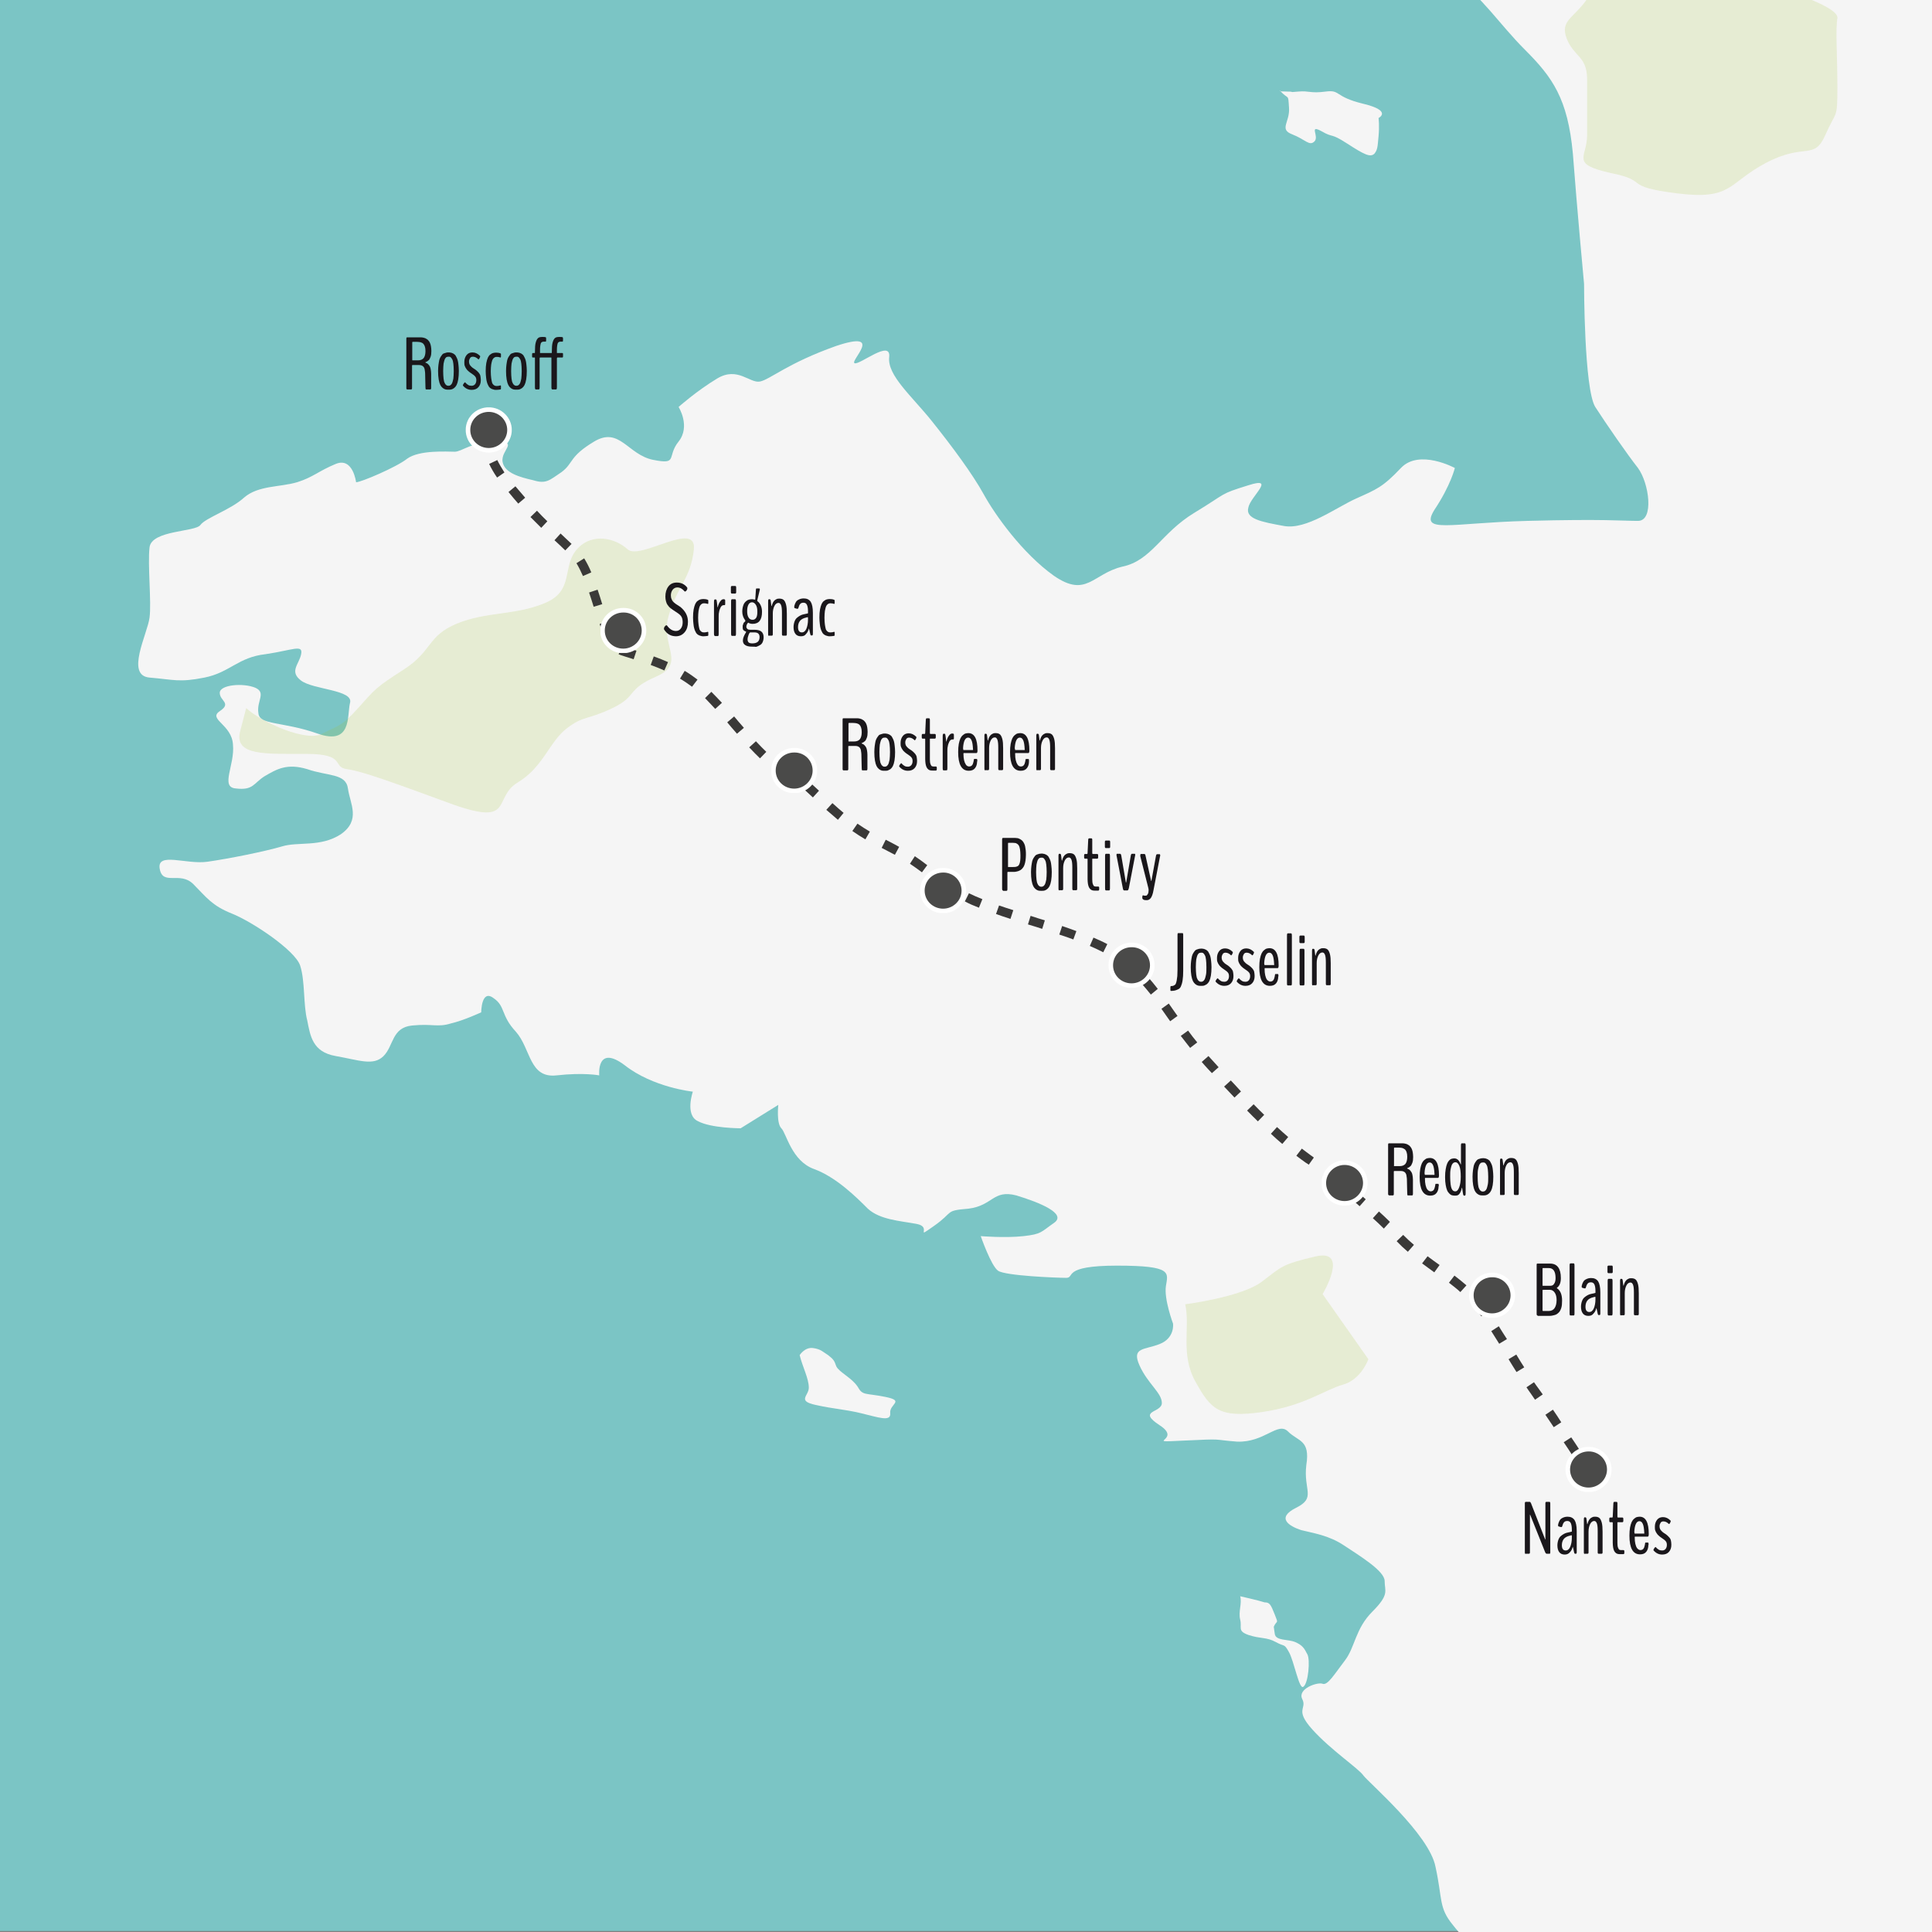 <?xml version="1.0" encoding="utf-8"?>
<!-- Generator: Adobe Illustrator 24.0.0, SVG Export Plug-In . SVG Version: 6.00 Build 0)  -->
<svg version="1.1" id="Calque_1" xmlns="http://www.w3.org/2000/svg" xmlns:xlink="http://www.w3.org/1999/xlink" x="0px" y="0px"
	 viewBox="0 0 949.5 949.5" style="enable-background:new 0 0 949.5 949.5;" xml:space="preserve">
<rect x="0" y="0" width="949.5" height="949.5" fill="#808080" stroke="none"/>
<style type="text/css">
	.st0{clip-path:url(#SVGID_2_);}
	.st1{fill:#7BC5C5;}
	.st2{clip-path:url(#SVGID_4_);}
	.st3{fill:#F5F5F5;}
	.st4{clip-path:url(#SVGID_6_);}
	.st5{clip-path:url(#SVGID_8_);}
	.st6{clip-path:url(#SVGID_10_);}
	.st7{opacity:0.18;clip-path:url(#SVGID_12_);enable-background:new    ;}
	.st8{fill:#A3C135;}
	.st9{opacity:0.18;clip-path:url(#SVGID_14_);enable-background:new    ;}
	.st10{opacity:0.18;clip-path:url(#SVGID_16_);enable-background:new    ;}
	.st11{clip-path:url(#SVGID_18_);}
	.st12{fill:#3A3938;}
	.st13{clip-path:url(#SVGID_20_);}
	.st14{clip-path:url(#SVGID_22_);}
	.st15{fill:#4A4A49;stroke:#FFFFFF;stroke-width:2.247;stroke-miterlimit:10;}
	.st16{clip-path:url(#SVGID_24_);}
	.st17{clip-path:url(#SVGID_26_);}
	.st18{clip-path:url(#SVGID_28_);}
	.st19{clip-path:url(#SVGID_30_);}
	.st20{clip-path:url(#SVGID_32_);}
	.st21{clip-path:url(#SVGID_34_);}
	.st22{clip-path:url(#SVGID_36_);}
	.st23{clip-path:url(#SVGID_38_);}
	.st24{clip-path:url(#SVGID_40_);}
	.st25{clip-path:url(#SVGID_42_);}
	.st26{clip-path:url(#SVGID_44_);}
	.st27{clip-path:url(#SVGID_46_);}
	.st28{clip-path:url(#SVGID_48_);}
	.st29{clip-path:url(#SVGID_50_);}
	.st30{clip-path:url(#SVGID_52_);}
	.st31{enable-background:new    ;}
	.st32{fill:#1A171B;}
	.st33{clip-path:url(#SVGID_54_);}
	.st34{clip-path:url(#SVGID_56_);}
	.st35{clip-path:url(#SVGID_58_);}
	.st36{clip-path:url(#SVGID_60_);}
	.st37{clip-path:url(#SVGID_62_);}
	.st38{clip-path:url(#SVGID_64_);}
	.st39{clip-path:url(#SVGID_66_);}
</style>
<g id="mer">
</g>
<g id="Calque_7">
</g>
<g id="Calque_6">
</g>
<g id="Calque_1_1_">
	<g>
		<g>
			<defs>
				<rect id="SVGID_1_" x="0" y="0" width="949.5" height="949.5"/>
			</defs>
			<clipPath id="SVGID_2_">
				<use xlink:href="#SVGID_1_"  style="overflow:visible;"/>
			</clipPath>
			<g class="st0">
				<rect x="0" y="-0.5" class="st1" width="949.5" height="949.5"/>
			</g>
		</g>
		<g>
			<defs>
				<rect id="SVGID_3_" x="0" y="0" width="949.5" height="949.5"/>
			</defs>
			<clipPath id="SVGID_4_">
				<use xlink:href="#SVGID_3_"  style="overflow:visible;"/>
			</clipPath>
			<g class="st2">
				<path class="st3" d="M713-13c16.5,12.5,23.5,24.5,36.5,37.5c13.5,13.5,21,24,23.5,51c2,26.5,5.5,64,5.5,64s0,51.5,5.5,60.5
					c5.5,8.5,15.5,23,21,30c5.5,7.5,8,26,0,26c-8,0-16.5-1-54.5,0c-38,1-53,6.5-45.5-5.5c8-12,10-20.5,10-20.5s-17.5-9.5-26.5,0
					c-9,9.5-12,10.5-22,15c-10,4.5-24.5,15.5-35.5,13.5c-11-2-19-3.5-17.5-9c1-5.5,14-15.5,0-11C599,243,603.5,242,587,252
					s-21,23.5-35.5,26.5C537,282,534,294,518,283c-15.5-11-29-30-34.5-40c-5.5-10-15.5-23.5-25.5-36s-22-22.5-21-31.5s-14.5,4-17,3
					c-2.5-1,15-16.5-9-8.5c-24,8.5-32.5,16.5-37.5,17.5s-11-7.5-21-1.5c-10,6-19,14-19,14s6,9.5,0,17c-6,7.5,0,11.5-12.5,9
					s-16.5-16.5-29-9s-10,10.5-16,15c-6,4-7.5,6-14,4c-6.5-1.5-14-3.5-15-9c-1-6,8.5-10-3.5-10c-11.5,0-16.5,5-20,5
					s-17.5-1-23.5,3.5c-5,4-22.5,11.5-25,11.5c0,0-1.5-12.5-10-9c-8.5,3.5-11,6.5-19,9c-8.5,2.5-19,1.5-26,7.5
					c-6.5,6-19,10-21.5,13.5s-24,2.5-25,11c-1,8.5,1,27,0,34.5c-1,8-12,28.5,0,29.5c12,1,14.5,2.5,27,0s16.5-10,30-11.5
					c13.5-2,18.5-5,17.5,0c-1,5-6,8.5,0,13c6,4.5,26,4.5,24,11c-1.5,6.5,1,21-16,15c-17-6-28.5-4-29-10c-1-6,4-10-1.5-12.5
					c-6-2.5-17.5-1.5-17.5,2.5c0,4,6,5,0,9c-6,4,6,6.5,6.5,16.5c1,10-6.5,21,1.5,21.5c8.5,1,8.5-2.5,14-6c6-3.5,11-6.5,21-3.5
					c10,3.5,19,2,20,9.5s6.5,15.5-3.5,22.5c-10,6.5-21,3.5-29,6c-8.5,2.5-26,6-36.5,7.5c-10.5,1.5-25-5-23.5,3.5
					c1.5,8.5,10,1,16.5,7.5c6.5,6.5,9,10.5,19,14.5c10,4,31,18,33.5,25.5s1.5,19.5,3.5,27c1.5,7.5,2.5,15.5,14,17.5
					c11.5,2,18.5,5,23.5,0s4-14,14-15c10-1,12.5,1,19-1c6.5-1.5,15-5.5,15-5.5s0-11.5,6-7c6,4,3.5,8.5,11,16.5
					c7.5,8.5,6.5,23,20,21.5c13.5-1.5,21,0,21,0s-1.5-15.5,12.5-5c14,11,33.5,13,33.5,13s-4,11.5,2.5,14.5c6.5,3.5,21,3.5,21,3.5
					l18.5-11.5c0,0-1,9,1.5,11.5s5,16,16,20c11,4,21,14,26.5,19.5c6,5.5,16,6,24,7.5s-1.5,8,8.5,1s5-7.5,17-8.5
					c12-1.5,12-9.5,23.5-6.5c11.5,3.5,25,9,18.5,13.5c-6.5,4.5-6,5.5-15,6.5c-9,1-21,0-21,0s5,14.5,8.5,17c3.5,2.5,29,3.5,33.5,3.5
					c4.5,0-2.5-6,25-6s25,3.5,24,10s3.5,18.5,3.5,18.5s1,7-6.5,10c-7.5,3-14,1.5-10,10.5c4,9,11,13.5,11,18.5s-12.5,3.5-1,11
					c11.5,7.5-9,8.5,11.5,7.5c21-1,13.5-0.5,26.5,0.5c13.5,0.5,20-10,25-5s11,4,9,16.5c-1.5,12.5,5,16-5,21s-3.5,9,2.5,11
					c6,1.5,13.5,2.5,21,7.5s20,12.5,20,17.5s2.5,6.5-6,15s-8.5,17.5-13.5,24s-8.5,12.5-11,11.5c-2.5-1-12.5,2.5-10,7.5s-4,5,5,15
					c9,10,22.5,19,25,22.5c2.5,3.5,32.5,29,35.5,45c3.5,16,1.5,20,8.5,28.5c6.5,8.5,17.5,17.5,17.5,17.5H957v-968L713-13z"/>
			</g>
		</g>
		<g>
			<defs>
				<rect id="SVGID_5_" x="0" y="0" width="949.5" height="949.5"/>
			</defs>
			<clipPath id="SVGID_6_">
				<use xlink:href="#SVGID_5_"  style="overflow:visible;"/>
			</clipPath>
			<g class="st4">
				<path class="st3" d="M629,44.5c4.5,5,4,1,4.5,8.5c0.5,7-5,10.5,1.5,13c6.5,2.5,8.5,6,11,3.5s-3-8.5,3.5-5c6,3.5,4,0.5,12.5,6
					c8.5,5.5,11.5,7,13.5,5c1.5-2,1.5-3,2-8.5s0-9,0-9s7-3.5-7.5-7c-14.5-3.5-11-7-18.5-6s-8-0.5-13.5,0c-5.5,0.5-1,0-5.5,0
					S629,44.5,629,44.5z"/>
			</g>
		</g>
		<g>
			<defs>
				<rect id="SVGID_7_" x="0" y="0" width="949.5" height="949.5"/>
			</defs>
			<clipPath id="SVGID_8_">
				<use xlink:href="#SVGID_7_"  style="overflow:visible;"/>
			</clipPath>
			<g class="st5">
				<path class="st3" d="M393,666c1.5,6,4.5,11.5,4.5,16c0,4-6,6.5,3.5,8.5c9,2,13.5,2,22,4c8.5,2,15,4.5,14.5,0
					c-0.5-4.5,7.5-6-2.5-8s-11-0.5-13.5-5c-3-4.5-9-7-10.5-10c-1-3-1.5-3.5-4-5.5c-2.5-1.5-3.5-3-7.5-3.5C395.5,662,393,666,393,666
					z"/>
			</g>
		</g>
		<g>
			<defs>
				<rect id="SVGID_9_" x="0" y="0" width="949.5" height="949.5"/>
			</defs>
			<clipPath id="SVGID_10_">
				<use xlink:href="#SVGID_9_"  style="overflow:visible;"/>
			</clipPath>
			<g class="st6">
				<path class="st3" d="M609.5,784.5c1,3.5-1,7.5,0,11.5s-1.5,5.5,4,7.5c6,2,9,1,13.5,3.5c4.5,2.5,4,0.5,6.5,5c2.5,4.5,5,18.5,7,17
					c2.5-1.5,3.5-13.5,2-16c-1.5-3-2.5-4.5-6-6c-3.5-1.5-9.5-0.5-10-4c-0.5-3.5-0.5-3.5-0.5-3.5s-1.5,3.5,0,0c1.5-3.5,2.5-1,0.5-6
					s-2.5-6-5-6C618.5,786.5,609.5,784.5,609.5,784.5z"/>
			</g>
		</g>
		<g>
			<defs>
				<rect id="SVGID_11_" x="0" y="0" width="949.5" height="949.5"/>
			</defs>
			<clipPath id="SVGID_12_">
				<use xlink:href="#SVGID_11_"  style="overflow:visible;"/>
			</clipPath>
			<g class="st7">
				<path class="st8" d="M121,348c7.5,7,30,17,37.5,12.5c7.5-4,9-3,17.5-12.5c8.5-9.5,8.5-10,22.5-19c14-9,11.5-16.5,26-22.5
					c14.5-6,28.5-4,43-10c15-6,8.5-18,16-26.5s19-5.5,25,0c6,5.5,34-14.5,32.5,0c-1.5,14.5-8.5,18.5-12.5,33c-4,14.5,9,23-6,29.5
					s-9,9.5-21.5,15.5c-12.5,6-14,3.5-22.5,10c-8.5,6.5-11.5,19-24,26.5C242,392,253,406,223,395.5c-30-11-45-16.5-52.5-17.5
					c-7.5-1,0-7.5-20-7.5s-35.5,1-32.5-11"/>
			</g>
		</g>
		<g>
			<defs>
				<rect id="SVGID_13_" x="0" y="0" width="949.5" height="949.5"/>
			</defs>
			<clipPath id="SVGID_14_">
				<use xlink:href="#SVGID_13_"  style="overflow:visible;"/>
			</clipPath>
			<g class="st9">
				<path class="st8" d="M582.5,641c2.5,11.5-2.5,24.5,5,38c7.5,13.5,11.5,18,32.5,15c21-3,31-11,40-13.5c9-2.5,12.5-12.5,12.5-12.5
					L650,636c0,0,13.5-22.5-3.5-18.5c-17,4-16.5,5-26.5,12.5C610,637.5,582.5,641,582.5,641z"/>
			</g>
		</g>
		<g>
			<defs>
				<rect id="SVGID_15_" x="0" y="0" width="949.5" height="949.5"/>
			</defs>
			<clipPath id="SVGID_16_">
				<use xlink:href="#SVGID_15_"  style="overflow:visible;"/>
			</clipPath>
			<g class="st10">
				<path class="st8" d="M780-0.5C773.5,9,766.5,10,770,19c3.5,9,10,8.5,10,20s0,16.5,0,27.5s-8.5,14,11.5,18.5c20,4,5,6.5,32.5,10
					c27.5,3.5,25-5,44-15s23.5-1,29-13.5c5.5-12.5,6-7.5,6-23.5s-1-28.5,0-34S878-4.5,878-4.5L780-0.5z"/>
			</g>
		</g>
		<g>
			<defs>
				<rect id="SVGID_17_" x="0" y="0" width="949.5" height="949.5"/>
			</defs>
			<clipPath id="SVGID_18_">
				<use xlink:href="#SVGID_17_"  style="overflow:visible;"/>
			</clipPath>
			<g class="st11">
				<path class="st12" d="M777.6,722.7l-0.2-0.3l3.7-2.4l0.2,0.3L777.6,722.7z M772.6,715c-1.2-1.9-2.6-4-4.1-6.2l3.7-2.4
					c1.5,2.2,2.9,4.3,4.1,6.2L772.6,715z M763.6,701.4c-1.4-2.1-2.8-4.1-4.1-6.1l3.7-2.5c1.4,2,2.8,4.1,4.1,6.2L763.6,701.4z
					 M754.4,687.9c-0.8-1.1-1.5-2.2-2.2-3.2c-0.7-0.9-1.3-1.9-2-2.9l3.7-2.5c0.7,1,1.3,1.9,2,2.8c0.7,1,1.5,2.1,2.3,3.2L754.4,687.9
					z M745.3,674.3c-1.3-2-2.6-4.2-3.9-6.3l3.8-2.3c1.3,2.2,2.6,4.3,3.9,6.3L745.3,674.3z M736.8,660.4c-1.3-2.1-2.6-4.2-3.9-6.2
					l3.7-2.4c1.3,2.1,2.6,4.2,4,6.3L736.8,660.4z M728,646.9c-1.6-2.2-3-4.1-4.4-5.8l3.4-2.8c1.4,1.7,2.9,3.7,4.6,6L728,646.9z
					 M717.7,635c-1.6-1.5-3.4-2.9-5.6-4.6l2.7-3.5c2.2,1.7,4.2,3.3,5.9,4.8L717.7,635z M704.9,625.3c-1.9-1.4-3.9-2.8-6-4.4l2.7-3.5
					c2,1.5,4,3,5.9,4.3L704.9,625.3z M691.9,615.2c-2-1.7-3.8-3.4-5.5-5.2l3.2-3.1c1.7,1.7,3.4,3.3,5.3,4.9L691.9,615.2z
					 M680.1,603.8c-1.7-1.7-3.5-3.4-5.4-5.1l3-3.3c1.9,1.7,3.7,3.4,5.4,5.1L680.1,603.8z M668.2,592.8c-1.8-1.6-3.7-3.3-5.5-4.9
					l2.9-3.4c1.9,1.6,3.7,3.3,5.6,4.9L668.2,592.8z M655.9,582.3c-2-1.6-3.9-3.2-5.7-4.6l2.7-3.5c1.9,1.5,3.8,3,5.8,4.7L655.9,582.3
					z M643.2,572.4c-0.5-0.4-1-0.7-1.5-1c-1.5-1-3-2.2-4.6-3.4l2.7-3.5c1.5,1.2,3,2.2,4.4,3.3c0.5,0.3,1,0.7,1.5,1.1L643.2,572.4z
					 M630.2,562.2c-1.8-1.5-3.7-3.2-5.6-5l3-3.3c1.9,1.7,3.7,3.4,5.5,4.9L630.2,562.2z M618.2,551.1c-1.7-1.7-3.5-3.4-5.3-5.3
					l3.2-3.1c1.8,1.8,3.5,3.6,5.2,5.2L618.2,551.1z M606.7,539.4c-1.7-1.8-3.4-3.6-5.1-5.4l3.3-3c1.7,1.8,3.4,3.6,5,5.4L606.7,539.4
					z M595.6,527.4l-1.8-1.9c-1.1-1.2-2.2-2.4-3.2-3.6l3.3-2.9c1,1.1,2.1,2.3,3.2,3.5l1.8,2L595.6,527.4z M584.9,515
					c-1.5-1.9-3-3.8-4.6-5.9l3.6-2.6c1.5,2.1,3,4,4.5,5.8L584.9,515z M575.1,501.9l-1-1.4c-1.1-1.6-2.2-3.1-3.3-4.7l3.6-2.6
					c1.1,1.5,2.2,3.1,3.3,4.7l1,1.4L575.1,501.9z M565.6,488.8c-1.6-2-3.1-3.8-4.7-5.6l3.3-3c1.6,1.8,3.2,3.7,4.8,5.8L565.6,488.8z
					 M554.9,477c-0.5-0.5-0.9-0.9-1.4-1.4c-1.1-1.1-2.5-2.2-3.9-3.2l2.6-3.6c1.6,1.2,3.1,2.4,4.4,3.6c0.5,0.5,1,0.9,1.5,1.4
					L554.9,477z M542.2,468c-2-1-4.2-2.1-6.6-3.1l1.8-4.1c2.5,1.1,4.8,2.1,6.8,3.2L542.2,468z M527.5,461.7
					c-2.1-0.8-4.4-1.6-6.9-2.4l1.4-4.2c2.6,0.9,4.9,1.7,7,2.5L527.5,461.7z M512.2,456.5c-2.1-0.7-4.3-1.4-6.4-2l-0.6-0.2l1.3-4.2
					l0.6,0.2c2.1,0.7,4.3,1.4,6.4,2L512.2,456.5z M496.6,451.6c-2.7-0.9-5-1.6-7.1-2.4l1.5-4.2c2.1,0.7,4.3,1.5,7,2.3L496.6,451.6z
					 M481.1,446.1c-2.6-1-4.9-2-6.9-3.1l2-4c2,1,4.1,1.9,6.6,2.9L481.1,446.1z M466.3,438.3c-2.1-1.5-4.1-2.9-6.1-4.3l2.6-3.6
					c1.9,1.4,3.9,2.8,6,4.2L466.3,438.3z M453.1,428.7c-2.2-1.6-3.9-2.9-5.9-4.2l2.4-3.7c2.1,1.4,3.9,2.7,6.1,4.4L453.1,428.7z
					 M439.8,420.1c-1.9-1-4-2.1-6.5-3.4l2-4c2.5,1.3,4.7,2.4,6.6,3.5L439.8,420.1z M425.3,412.5c-2.1-1.2-4.3-2.6-6.4-4.1l2.5-3.6
					c2,1.4,4.1,2.7,6.1,3.9L425.3,412.5z M411.8,402.9c-1.8-1.5-3.6-3.1-5.7-4.9l3-3.3c2,1.8,3.8,3.4,5.5,4.8L411.8,402.9z
					 M399.5,391.9c-1.8-1.6-3.6-3.4-5.4-4.9l2.9-3.4c1.9,1.6,3.7,3.4,5.5,5L399.5,391.9z M387.4,381.9c-0.9-0.5-1.8-1-2.7-1.3
					c-1.3-0.5-2.6-1.2-4-2.1l2.4-3.8c1.1,0.7,2.2,1.3,3.2,1.7c1.1,0.4,2.2,1,3.3,1.6L387.4,381.9z M373.5,372.7
					c-1.6-1.5-3.3-3.3-5.3-5.4l3.3-3c1.9,2,3.5,3.7,5.1,5.2L373.5,372.7z M362.2,360.6c-0.9-1-1.8-2.1-2.7-3.1l-2.1-2.5l3.4-2.9
					l2.1,2.5c0.9,1,1.8,2.1,2.7,3.1L362.2,360.6z M351.5,348.4c-1.8-2-3.5-3.7-5-5.3l3.1-3.1c1.6,1.6,3.3,3.4,5.2,5.4L351.5,348.4z
					 M340.1,337.5c-1.9-1.4-3.9-2.8-5.9-4l2.3-3.8c2.2,1.3,4.3,2.8,6.3,4.3L340.1,337.5z M326.5,329.5c-2.1-0.9-4.3-1.8-6.7-2.7
					l1.5-4.2c2.5,0.9,4.8,1.8,7,2.8L326.5,329.5z M311.4,324l-1.2-0.4c-1.8-0.5-3.4-1.1-5-1.6c-0.4-0.1-0.8-0.3-1.2-0.5l2.1-3.9
					c0.2,0.1,0.4,0.2,0.6,0.3c1.5,0.5,3.1,1,4.9,1.5l1.2,0.4L311.4,324z M297.6,313.8c-0.9-1.9-1.9-4.2-2.9-7.1l4.2-1.5
					c1,2.7,1.9,4.9,2.7,6.6L297.6,313.8z M291.8,298.2l-0.1-0.2c-0.7-2.2-1.4-4.5-2.2-6.8l4.2-1.4c0.8,2.3,1.5,4.6,2.2,6.9l0.1,0.2
					L291.8,298.2z M286.5,283.1c-1.1-2.5-2.1-4.5-3.2-6.3l3.8-2.4c1.2,2,2.4,4.2,3.5,6.9L286.5,283.1z M277.8,270.5
					c-2-2-3.8-3.6-5.3-5l3-3.3c1.5,1.4,3.3,3.1,5.4,5.1L277.8,270.5z M266,259.4c-1.8-1.8-3.5-3.5-5.3-5.3l3.2-3.1
					c1.7,1.8,3.3,3.5,5.1,5.2L266,259.4z M254.7,247.5c-1.5-1.7-3.1-3.6-4.8-5.7l3.4-2.8c1.7,2,3.3,3.9,4.8,5.6L254.7,247.5z
					 M244.3,234.7c-1.6-2.3-2.9-4.6-3.9-6.7l4-1.9c0.9,1.9,2.1,3.9,3.5,6.1L244.3,234.7z M242.5,218.5l-4.4-0.1c0-1.6,0.3-3,0.5-3.9
					c0.1-0.5,0.2-1,0.2-1.3c0,0,0,0.1,0.1,0.1l2.3-3.7c1.4,0.8,2,2.1,2,3.6c0,0.7-0.1,1.4-0.3,2.2
					C242.7,216.3,242.5,217.3,242.5,218.5z"/>
			</g>
		</g>
		<g>
			<defs>
				<rect id="SVGID_19_" x="0" y="0" width="949.5" height="949.5"/>
			</defs>
			<clipPath id="SVGID_20_">
				<use xlink:href="#SVGID_19_"  style="overflow:visible;"/>
			</clipPath>
			<g class="st13">
				<g>
					<defs>
						<rect id="SVGID_21_" x="722" y="625.4" width="22.6" height="22.2"/>
					</defs>
					<clipPath id="SVGID_22_">
						<use xlink:href="#SVGID_21_"  style="overflow:visible;"/>
					</clipPath>
					<g class="st14">
						<path class="st15" d="M743.5,636.6c0,5.5-4.6,10-10.2,10s-10.2-4.4-10.2-10c0-5.5,4.6-10,10.2-10
							C738.9,626.5,743.5,631,743.5,636.6"/>
					</g>
				</g>
			</g>
		</g>
		<g>
			<defs>
				<rect id="SVGID_23_" x="0" y="0" width="949.5" height="949.5"/>
			</defs>
			<clipPath id="SVGID_24_">
				<use xlink:href="#SVGID_23_"  style="overflow:visible;"/>
			</clipPath>
			<g class="st16">
				<g>
					<defs>
						<rect id="SVGID_25_" x="769.4" y="711" width="22.6" height="22.2"/>
					</defs>
					<clipPath id="SVGID_26_">
						<use xlink:href="#SVGID_25_"  style="overflow:visible;"/>
					</clipPath>
					<g class="st17">
						<path class="st15" d="M790.9,722.2c0,5.5-4.6,10-10.2,10s-10.2-4.4-10.2-10c0-5.5,4.6-10,10.2-10
							C786.3,712.1,790.9,716.7,790.9,722.2"/>
					</g>
				</g>
			</g>
		</g>
		<g>
			<defs>
				<rect id="SVGID_27_" x="0" width="949.5" height="949.5"/>
			</defs>
			<clipPath id="SVGID_28_">
				<use xlink:href="#SVGID_27_"  style="overflow:visible;"/>
			</clipPath>
			<g transform="matrix(1 0 0 1 0 -7.629395e-06)" class="st18">
				<g>
					<defs>
						<rect id="SVGID_29_" x="649.6" y="570.3" width="22.6" height="22.2"/>
					</defs>
					<clipPath id="SVGID_30_">
						<use xlink:href="#SVGID_29_"  style="overflow:visible;"/>
					</clipPath>
					<g class="st19">
						<path class="st15" d="M671,581.4c0,5.5-4.6,10-10.2,10s-10.2-4.4-10.2-10c0-5.5,4.6-10,10.2-10
							C666.5,571.4,671,575.9,671,581.4"/>
					</g>
				</g>
			</g>
		</g>
		<g>
			<defs>
				<rect id="SVGID_31_" y="0" width="949.5" height="949.5"/>
			</defs>
			<clipPath id="SVGID_32_">
				<use xlink:href="#SVGID_31_"  style="overflow:visible;"/>
			</clipPath>
			<g transform="matrix(1 0 0 1 -7.629395e-06 0)" class="st20">
				<g>
					<defs>
						<rect id="SVGID_33_" x="544.8" y="463.2" width="22.6" height="22.2"/>
					</defs>
					<clipPath id="SVGID_34_">
						<use xlink:href="#SVGID_33_"  style="overflow:visible;"/>
					</clipPath>
					<g class="st21">
						<path class="st15" d="M566.3,474.4c0,5.5-4.6,10-10.2,10c-5.6,0-10.2-4.4-10.2-10s4.6-10,10.2-10
							C561.7,464.3,566.3,468.8,566.3,474.4"/>
					</g>
				</g>
			</g>
		</g>
		<g>
			<defs>
				<rect id="SVGID_35_" x="0" y="0" width="949.5" height="949.5"/>
			</defs>
			<clipPath id="SVGID_36_">
				<use xlink:href="#SVGID_35_"  style="overflow:visible;"/>
			</clipPath>
			<g class="st22">
				<g>
					<defs>
						<rect id="SVGID_37_" x="452.2" y="426.5" width="22.6" height="22.2"/>
					</defs>
					<clipPath id="SVGID_38_">
						<use xlink:href="#SVGID_37_"  style="overflow:visible;"/>
					</clipPath>
					<g class="st23">
						<path class="st15" d="M473.7,437.7c0,5.5-4.6,10-10.2,10c-5.6,0-10.2-4.4-10.2-10s4.6-10,10.2-10
							C469.1,427.6,473.7,432.2,473.7,437.7"/>
					</g>
				</g>
			</g>
		</g>
		<g>
			<defs>
				<rect id="SVGID_39_" x="0" y="0" width="949.5" height="949.5"/>
			</defs>
			<clipPath id="SVGID_40_">
				<use xlink:href="#SVGID_39_"  style="overflow:visible;"/>
			</clipPath>
			<g class="st24">
				<g>
					<defs>
						<rect id="SVGID_41_" x="379.1" y="367.5" width="22.6" height="22.2"/>
					</defs>
					<clipPath id="SVGID_42_">
						<use xlink:href="#SVGID_41_"  style="overflow:visible;"/>
					</clipPath>
					<g class="st25">
						<path class="st15" d="M400.5,378.7c0,5.5-4.6,10-10.2,10c-5.6,0-10.2-4.4-10.2-10s4.6-10,10.2-10
							C396,368.6,400.5,373.1,400.5,378.7"/>
					</g>
				</g>
			</g>
		</g>
		<g>
			<defs>
				<rect id="SVGID_43_" x="0" y="0" width="949.5" height="949.5"/>
			</defs>
			<clipPath id="SVGID_44_">
				<use xlink:href="#SVGID_43_"  style="overflow:visible;"/>
			</clipPath>
			<g transform="matrix(1 0 0 1 3.814697e-06 -3.814697e-06)" class="st26">
				<g>
					<defs>
						<rect id="SVGID_45_" x="295.1" y="298.7" width="22.6" height="22.2"/>
					</defs>
					<clipPath id="SVGID_46_">
						<use xlink:href="#SVGID_45_"  style="overflow:visible;"/>
					</clipPath>
					<g class="st27">
						<path class="st15" d="M316.5,309.9c0,5.5-4.6,10-10.2,10c-5.6,0-10.2-4.4-10.2-10s4.6-10,10.2-10
							C312,299.8,316.5,304.3,316.5,309.9"/>
					</g>
				</g>
			</g>
		</g>
		<g>
			<defs>
				<rect id="SVGID_47_" x="0" y="0" width="949.5" height="949.5"/>
			</defs>
			<clipPath id="SVGID_48_">
				<use xlink:href="#SVGID_47_"  style="overflow:visible;"/>
			</clipPath>
			<g class="st28">
				<g>
					<defs>
						<rect id="SVGID_49_" x="228.9" y="200.2" width="22.6" height="22.2"/>
					</defs>
					<clipPath id="SVGID_50_">
						<use xlink:href="#SVGID_49_"  style="overflow:visible;"/>
					</clipPath>
					<g class="st29">
						<path class="st15" d="M250.4,211.3c0,5.5-4.6,10-10.2,10s-10.2-4.4-10.2-10s4.6-10,10.2-10
							C245.8,201.3,250.4,205.8,250.4,211.3"/>
					</g>
				</g>
			</g>
		</g>
		<g>
			<defs>
				<rect id="SVGID_51_" x="0" y="0" width="949.5" height="949.5"/>
			</defs>
			<clipPath id="SVGID_52_">
				<use xlink:href="#SVGID_51_"  style="overflow:visible;"/>
			</clipPath>
			<g class="st30">
				<g class="st31">
					<path class="st32" d="M200.1,191.4c-0.1,0-0.2-0.1-0.3-0.2c-0.1-0.1-0.1-0.3-0.1-0.6v-24.1c0-0.2,0-0.4,0.1-0.5
						c0-0.1,0.1-0.2,0.1-0.2c0.1,0,0.1,0,0.2,0h5.4c0.6,0,1,0,1.5,0c0.4,0,0.9,0.1,1.3,0.2c0.5,0.1,0.9,0.3,1.2,0.5
						c0.3,0.2,0.7,0.4,1,0.8c0.3,0.3,0.6,0.7,0.8,1.2s0.4,1,0.5,1.7c0.1,0.7,0.2,1.4,0.2,2.3c0,1.2-0.1,2.1-0.4,2.9
						c-0.3,0.8-0.6,1.4-1,1.7s-0.9,0.7-1.5,0.9c0,0-0.1,0.1-0.1,0.1c0,0,0,0.1,0.1,0.1c0.4,0.2,0.6,0.3,0.8,0.4
						c0.2,0.1,0.5,0.3,0.7,0.6c0.3,0.3,0.5,0.6,0.7,1c0.2,0.4,0.3,0.8,0.4,1.4s0.2,1.3,0.2,2.1c0,0.6,0,2.9,0,6.8
						c0,0.6-0.1,0.9-0.4,0.9c-1.4,0-2.1,0-2.1,0c-0.2,0-0.3-0.3-0.3-0.9c0-0.1,0-1.4-0.1-4c0-2.6-0.1-4-0.2-4.2
						c-0.1-2-1.1-2.9-2.9-2.9h-3.2c-0.1,0-0.2,0.1-0.2,0.3v10.9c0,0.3,0,0.5-0.1,0.6c-0.1,0.1-0.2,0.2-0.3,0.2H200.1z M202.7,177.1
						h2.7c1.3,0,2.2-0.4,2.8-1.1c0.6-0.8,0.9-1.9,0.9-3.5c0-0.9-0.1-1.6-0.3-2.2c-0.2-0.6-0.4-1-0.8-1.4s-0.8-0.5-1.3-0.7
						c-0.5-0.1-1.1-0.2-1.8-0.2h-2.1c-0.1,0-0.2,0.1-0.2,0.3v8.4C202.6,177,202.6,177.1,202.7,177.1z"/>
					<path class="st32" d="M221.8,191.4c-0.4,0.1-0.9,0.1-1.4,0.1s-1,0-1.4-0.1c-0.4-0.1-0.9-0.3-1.4-0.7c-0.5-0.4-0.9-0.9-1.2-1.5
						c-0.3-0.6-0.6-1.5-0.8-2.7c-0.2-1.2-0.3-2.6-0.3-4.2c0-1.2,0.1-2.2,0.2-3.1c0.1-0.9,0.3-1.7,0.4-2.3c0.2-0.6,0.4-1.2,0.7-1.6
						c0.3-0.5,0.6-0.8,0.8-1.1s0.6-0.5,1-0.6c0.4-0.1,0.7-0.2,1-0.3s0.6-0.1,1-0.1c0.4,0,0.7,0,1,0.1c0.3,0,0.6,0.1,1,0.3
						c0.4,0.1,0.7,0.4,1,0.6s0.6,0.6,0.8,1.1c0.3,0.5,0.5,1,0.7,1.6c0.2,0.6,0.3,1.4,0.4,2.3c0.1,0.9,0.2,2,0.2,3.1
						c0,1.6-0.1,3-0.3,4.2c-0.2,1.2-0.5,2.1-0.8,2.7c-0.3,0.6-0.7,1.1-1.2,1.5C222.7,191.1,222.2,191.3,221.8,191.4z M220.4,189.6
						c0.4,0,0.7-0.1,1-0.3c0.3-0.2,0.5-0.5,0.8-1c0.2-0.5,0.4-1.2,0.6-2.2c0.1-1,0.2-2.2,0.2-3.7c0-1.5-0.1-2.8-0.2-3.7
						c-0.1-1-0.3-1.7-0.6-2.2c-0.3-0.5-0.5-0.8-0.8-1c-0.3-0.2-0.6-0.2-1-0.2c-0.4,0-0.7,0.1-1,0.2c-0.3,0.2-0.5,0.5-0.8,1
						c-0.2,0.5-0.4,1.2-0.6,2.2c-0.1,1-0.2,2.2-0.2,3.7c0,1.5,0.1,2.7,0.2,3.7c0.1,1,0.3,1.7,0.6,2.2c0.2,0.5,0.5,0.8,0.8,1
						C219.6,189.5,220,189.6,220.4,189.6z"/>
					<path class="st32" d="M236.3,186.8c0,1.5-0.4,2.6-1.2,3.5s-1.9,1.3-3.3,1.3c-1.7,0-3.1-0.7-4.3-2.1c0,0,0-0.1,0-0.1
						c0-0.2,0.1-0.5,0.4-0.9c0.3-0.4,0.5-0.6,0.6-0.6c0,0,0.1,0,0.1,0c0.5,0.6,1,1,1.5,1.3s1,0.4,1.7,0.4c0.7,0,1.3-0.3,1.7-0.8
						c0.4-0.5,0.6-1.2,0.6-2c0-0.7-0.2-1.4-0.6-1.8c-0.4-0.5-1.1-1-2-1.6c-0.6-0.4-1-0.7-1.3-1c-0.3-0.3-0.7-0.6-1-1.1
						c-0.3-0.4-0.6-0.9-0.8-1.5c-0.2-0.5-0.2-1.2-0.2-1.9c0-1.4,0.4-2.5,1.1-3.4s1.7-1.3,2.9-1.3c1.4,0,2.6,0.6,3.7,1.7
						c0,0,0.1,0.1,0.1,0.2c0,0.2-0.1,0.5-0.3,0.9c-0.2,0.4-0.4,0.6-0.5,0.6c0,0,0,0-0.1,0c-0.8-0.8-1.7-1.3-2.7-1.3
						c-0.6,0-1.1,0.2-1.4,0.7c-0.3,0.5-0.5,1-0.5,1.7c0,0.7,0.2,1.4,0.6,1.9c0.4,0.5,0.9,1,1.7,1.5c0.6,0.3,1,0.7,1.4,1
						c0.4,0.3,0.7,0.7,1.1,1.1c0.4,0.5,0.7,1,0.8,1.6C236.2,185.4,236.3,186.1,236.3,186.8z"/>
					<path class="st32" d="M243.9,191.6L243.9,191.6c-0.5,0-0.8,0-1.1-0.1c-0.3-0.1-0.7-0.2-1-0.3s-0.7-0.4-1-0.6
						c-0.3-0.3-0.6-0.6-0.8-1.1c-0.3-0.5-0.5-1-0.7-1.7c-0.2-0.6-0.3-1.4-0.4-2.3c-0.1-0.9-0.2-2-0.2-3.1c0-1.5,0.1-2.9,0.3-4
						c0.2-1.1,0.5-2,0.8-2.7c0.3-0.6,0.7-1.2,1.2-1.5c0.5-0.4,0.9-0.6,1.3-0.7c0.4-0.1,0.9-0.2,1.5-0.2c0.8,0,1.5,0.1,2.2,0.4
						c0,0,0.1,0,0.1,0.1c0,0.1,0.1,0.1,0.1,0.1v1.5c0,0.1,0,0.1-0.1,0.2c0,0.1-0.1,0.1-0.1,0.1c-0.7-0.2-1.2-0.3-1.7-0.3
						c-0.4,0-0.7,0-0.9,0.1c-0.2,0.1-0.5,0.2-0.8,0.5c-0.3,0.3-0.5,0.6-0.7,1.1c-0.2,0.5-0.3,1.2-0.5,2.1c-0.1,0.9-0.2,2-0.2,3.3
						c0,1.3,0.1,2.4,0.2,3.3c0.1,0.9,0.3,1.6,0.4,2.1s0.4,0.9,0.7,1.2c0.3,0.3,0.6,0.4,0.8,0.5c0.3,0.1,0.6,0.1,1,0.1
						c0.5,0,1-0.1,1.7-0.3c0,0,0.1,0.1,0.1,0.1c0.1,0.1,0.1,0.1,0.1,0.2v1.4c0,0,0,0.1-0.1,0.2c-0.1,0.1-0.1,0.1-0.1,0.1
						C245.3,191.5,244.6,191.6,243.9,191.6z"/>
					<path class="st32" d="M255.2,191.4c-0.4,0.1-0.9,0.1-1.4,0.1s-1,0-1.4-0.1c-0.4-0.1-0.9-0.3-1.4-0.7c-0.5-0.4-0.9-0.9-1.2-1.5
						c-0.3-0.6-0.6-1.5-0.8-2.7c-0.2-1.2-0.3-2.6-0.3-4.2c0-1.2,0.1-2.2,0.2-3.1c0.1-0.9,0.3-1.7,0.4-2.3c0.2-0.6,0.4-1.2,0.7-1.6
						c0.3-0.5,0.6-0.8,0.8-1.1s0.6-0.5,1-0.6c0.4-0.1,0.7-0.2,1-0.3s0.6-0.1,1-0.1c0.4,0,0.7,0,1,0.1c0.3,0,0.6,0.1,1,0.3
						c0.4,0.1,0.7,0.4,1,0.6s0.6,0.6,0.8,1.1c0.3,0.5,0.5,1,0.7,1.6c0.2,0.6,0.3,1.4,0.4,2.3c0.1,0.9,0.2,2,0.2,3.1
						c0,1.6-0.1,3-0.3,4.2c-0.2,1.2-0.5,2.1-0.8,2.7c-0.3,0.6-0.7,1.1-1.2,1.5C256,191.1,255.6,191.3,255.2,191.4z M253.8,189.6
						c0.4,0,0.7-0.1,1-0.3c0.3-0.2,0.5-0.5,0.8-1c0.2-0.5,0.4-1.2,0.6-2.2c0.1-1,0.2-2.2,0.2-3.7c0-1.5-0.1-2.8-0.2-3.7
						c-0.1-1-0.3-1.7-0.6-2.2c-0.3-0.5-0.5-0.8-0.8-1c-0.3-0.2-0.6-0.2-1-0.2c-0.4,0-0.7,0.1-1,0.2c-0.3,0.2-0.5,0.5-0.8,1
						c-0.2,0.5-0.4,1.2-0.6,2.2c-0.1,1-0.2,2.2-0.2,3.7c0,1.5,0.1,2.7,0.2,3.7c0.1,1,0.3,1.7,0.6,2.2c0.2,0.5,0.5,0.8,0.8,1
						C253,189.5,253.3,189.6,253.8,189.6z"/>
					<path class="st32" d="M271.4,191.4c-0.1,0-0.2-0.1-0.3-0.3s-0.1-0.5-0.1-0.9v-14c0-0.3,0-0.5-0.1-0.5h-5.5
						c-0.1,0-0.2,0.2-0.2,0.5v14c0,0.8-0.1,1.2-0.4,1.2h-1.5c-0.1,0-0.2-0.1-0.3-0.3c-0.1-0.2-0.1-0.5-0.1-0.9v-14
						c0-0.3,0-0.5-0.1-0.5h-0.9c-0.1,0-0.2,0-0.3-0.1c-0.1-0.1-0.1-0.3-0.1-0.5v-0.9c0-0.5,0.1-0.7,0.4-0.7h0.9
						c0.1,0,0.1-0.2,0.1-0.6c0-2,0.1-3.6,0.4-4.6c0.3-1.1,0.7-1.8,1.2-2.2c0.5-0.4,1.2-0.5,2.1-0.5c0.7,0,1.2,0,1.4,0.1
						c0.1,0,0.1,0,0.2,0c0,0,0.1,0.1,0.1,0.2c0,0.1,0.1,0.2,0.1,0.4v0.9c0,0.5-0.1,0.7-0.2,0.7h-1c-0.7,0-1.2,0.3-1.4,0.8
						c-0.2,0.6-0.4,1.6-0.4,3.2v1.5c0,0.1,0,0.1,0.1,0.1h5.6c0.1,0,0.1-0.2,0.1-0.6c0-2,0.1-3.6,0.4-4.6c0.3-1.1,0.7-1.8,1.2-2.2
						c0.5-0.4,1.2-0.5,2.1-0.5c0.7,0,1.2,0,1.4,0.1c0.1,0,0.1,0,0.2,0c0,0,0.1,0.1,0.1,0.2c0,0.1,0.1,0.2,0.1,0.4v0.9
						c0,0.5-0.1,0.7-0.2,0.7h-1c-0.7,0-1.2,0.3-1.4,0.8c-0.2,0.6-0.4,1.6-0.4,3.2v1.5c0,0.1,0,0.1,0.1,0.1h2.5c0.1,0,0.2,0,0.3,0.1
						c0.1,0.1,0.1,0.2,0.1,0.5v1c0,0.2,0,0.4-0.1,0.5c-0.1,0.1-0.2,0.1-0.3,0.1h-2.4c-0.1,0-0.2,0.2-0.2,0.5v14
						c0,0.8-0.1,1.2-0.4,1.2H271.4z"/>
				</g>
			</g>
		</g>
		<g>
			<defs>
				<rect id="SVGID_53_" x="0" y="0" width="949.5" height="949.5"/>
			</defs>
			<clipPath id="SVGID_54_">
				<use xlink:href="#SVGID_53_"  style="overflow:visible;"/>
			</clipPath>
			<g class="st33">
				<g class="st31">
					<path class="st32" d="M338.1,305.6c0,2.1-0.5,3.8-1.6,5.1c-1.1,1.3-2.5,2-4.3,2c-2.5,0-4.4-1.1-5.8-3.3
						c-0.1-0.1-0.1-0.2-0.1-0.4c0-0.3,0.1-0.7,0.4-1.1s0.6-0.6,0.8-0.6c0.1,0,0.2,0,0.3,0.1c1.3,1.8,2.7,2.7,4.4,2.7
						c1,0,1.8-0.4,2.4-1.2c0.6-0.8,0.9-1.8,0.9-3.1c0-1.1-0.2-2-0.6-2.7s-1.1-1.3-2-1.9l-2.4-1.6c-0.5-0.3-0.9-0.7-1.3-1
						s-0.7-0.8-1.1-1.3c-0.4-0.5-0.6-1.1-0.8-1.8s-0.3-1.5-0.3-2.3c0-2,0.5-3.7,1.5-5c1-1.3,2.4-1.9,4.1-1.9c2.1,0,3.8,0.8,5,2.3
						c0.1,0.1,0.2,0.3,0.2,0.5c0,0.4-0.1,0.7-0.4,1.1s-0.5,0.5-0.8,0.5c-0.1,0-0.1,0-0.2-0.1c-1-1.2-2.2-1.9-3.5-1.9
						c-1,0-1.7,0.4-2.3,1.1c-0.6,0.8-0.9,1.7-0.9,2.8c0,0.7,0.1,1.4,0.4,1.9c0.2,0.6,0.5,1,0.8,1.3c0.3,0.3,0.7,0.6,1.2,1l2.3,1.5
						C336.9,300.4,338.1,302.7,338.1,305.6z"/>
					<path class="st32" d="M345.8,312.7L345.8,312.7c-0.5,0-0.8,0-1.1-0.1c-0.3-0.1-0.7-0.2-1-0.3s-0.7-0.4-1-0.6
						c-0.3-0.3-0.6-0.6-0.8-1.1c-0.3-0.5-0.5-1-0.7-1.7c-0.2-0.6-0.3-1.4-0.4-2.3c-0.1-0.9-0.2-2-0.2-3.1c0-1.5,0.1-2.9,0.3-4
						c0.2-1.1,0.5-2,0.8-2.7c0.3-0.6,0.7-1.2,1.2-1.5c0.5-0.4,0.9-0.6,1.3-0.7c0.4-0.1,0.9-0.2,1.5-0.2c0.8,0,1.5,0.1,2.2,0.4
						c0,0,0.1,0,0.1,0.1c0,0.1,0.1,0.1,0.1,0.1v1.5c0,0.1,0,0.1-0.1,0.2c0,0.1-0.1,0.1-0.1,0.1c-0.7-0.2-1.2-0.3-1.7-0.3
						c-0.4,0-0.7,0-0.9,0.1c-0.2,0.1-0.5,0.2-0.8,0.5c-0.3,0.3-0.5,0.6-0.7,1.1c-0.2,0.5-0.3,1.2-0.5,2.1c-0.1,0.9-0.2,2-0.2,3.3
						c0,1.3,0.1,2.4,0.2,3.3c0.1,0.9,0.3,1.6,0.4,2.1s0.4,0.9,0.7,1.2c0.3,0.3,0.6,0.4,0.8,0.5c0.3,0.1,0.6,0.1,1,0.1
						c0.5,0,1-0.1,1.7-0.3c0,0,0.1,0.1,0.1,0.1c0.1,0.1,0.1,0.1,0.1,0.2v1.4c0,0,0,0.1-0.1,0.2c-0.1,0.1-0.1,0.1-0.1,0.1
						C347.2,312.6,346.5,312.7,345.8,312.7z"/>
					<path class="st32" d="M351.3,312.5c-0.3,0-0.4-0.4-0.4-1.1v-15.4c0-0.9,0.1-1.4,0.4-1.4h0.5c0.1,0,0.2,0.1,0.3,0.2
						c0.1,0.2,0.1,0.5,0.2,0.9l0.3,2.5c0,0.2,0.1,0.3,0.1,0.3c0,0,0.1-0.1,0.1-0.3c0.3-1.2,0.7-2.1,1.2-2.7c0.5-0.7,1-1,1.5-1h0.3
						c0.2,0,0.4,0.1,0.5,0.2c0.1,0.1,0.1,0.4,0.1,0.7v1.3c0,0.3,0,0.5-0.1,0.6c0,0.1-0.1,0.1-0.3,0.1c-0.4,0-0.7,0-0.8,0.1
						c-0.4,0.1-0.8,0.5-1.1,1.1c-0.3,0.6-0.6,1.4-0.7,2.2c-0.2,0.8-0.2,1.6-0.2,2.3v8.4c0,0.8-0.1,1.1-0.4,1.1H351.3z"/>
					<path class="st32" d="M359.6,291.7c-0.1,0-0.2-0.1-0.3-0.2s-0.1-0.4-0.1-0.7v-1.9c0-0.4,0-0.6,0.1-0.7s0.2-0.2,0.3-0.2h1.8
						c0.3,0,0.4,0.3,0.4,0.9v1.9c0,0.4,0,0.6-0.1,0.7s-0.2,0.2-0.3,0.2H359.6z M359.7,312.5c-0.3,0-0.4-0.4-0.4-1.1v-15.8
						c0-0.7,0.1-1.1,0.4-1.1h1.6c0.3,0,0.4,0.4,0.4,1.1v15.8c0,0.7-0.1,1.1-0.4,1.1H359.7z"/>
					<path class="st32" d="M369.5,317.8c-1.5,0-2.6-0.3-3.3-0.8c-0.8-0.5-1.1-1.3-1.1-2.2c0-1.1,0.5-2.4,1.5-4
						c0-0.1,0.1-0.2,0.1-0.2c0-0.1,0-0.2-0.1-0.2c-0.6-0.2-1-0.5-1.2-0.7c-0.3-0.3-0.4-0.7-0.4-1.2c0-0.2,0-0.3,0-0.5
						c0-0.2,0-0.3,0-0.4c0-0.1,0-0.3,0.1-0.4c0-0.1,0.1-0.2,0.1-0.3c0-0.1,0.1-0.2,0.1-0.3s0.1-0.2,0.1-0.3c0,0,0.1-0.1,0.2-0.3
						s0.1-0.2,0.2-0.2c0,0,0.1-0.1,0.2-0.2c0.1-0.1,0.2-0.2,0.2-0.2c0.1-0.1,0.1-0.2,0.1-0.3c0-0.1,0-0.2-0.1-0.3
						c-0.9-1.2-1.4-2.6-1.4-4.2c0-1.2,0.2-2.2,0.5-3.1c0.3-0.9,0.8-1.6,1.6-2.2c0.7-0.6,1.7-0.8,2.8-0.8c0.3,0,0.7,0.1,1.2,0.2
						c0.2,0,0.3,0,0.3-0.3l0.3-4.5c0-0.3,0.1-0.5,0.1-0.6c0.1-0.1,0.2-0.1,0.4-0.1h1.2c0.1,0,0.1,0.1,0.2,0.2c0,0.2,0.1,0.3,0,0.5
						l-1.2,5c-0.1,0.3,0,0.5,0.2,0.7c0.6,0.4,1.1,1.1,1.5,2c0.4,0.9,0.6,1.9,0.6,3.1c0,3.9-1.5,5.9-4.6,5.9c-0.8,0-1.6-0.2-2.2-0.6
						c-0.2,0.2-0.4,0.4-0.6,0.8c-0.2,0.4-0.3,0.8-0.3,1.2c0,0.5,0.2,0.8,0.5,1.1c0.3,0.3,0.8,0.4,1.4,0.4h2c1.6,0,2.8,0.3,3.5,0.9
						c0.7,0.6,1.1,1.5,1.1,2.8c0,0.9-0.2,1.7-0.5,2.4c-0.3,0.7-0.8,1.2-1.4,1.5c-0.6,0.4-1.2,0.6-1.8,0.8
						C371,317.8,370.3,317.8,369.5,317.8z M369.9,304.6c0.8,0,1.4-0.4,1.8-1.1c0.4-0.7,0.5-1.7,0.5-3s-0.2-2.4-0.7-3.2
						s-1.1-1.3-1.9-1.3c-0.8,0-1.4,0.4-1.8,1.2c-0.4,0.8-0.6,1.8-0.6,3.1c0,1.4,0.2,2.4,0.7,3.2S369,304.6,369.9,304.6z
						 M369.7,316.2c2.4,0,3.6-1,3.6-3.1c0-1.5-0.8-2.3-2.5-2.3h-2.1c-0.2,0-0.5,0.4-0.8,1.2c-0.3,0.8-0.5,1.5-0.5,2.3
						c0,0.6,0.2,1.1,0.5,1.4C368.2,316,368.8,316.2,369.7,316.2z"/>
					<path class="st32" d="M377.9,312.5c-0.3,0-0.4-0.3-0.4-0.9v-16c0-0.7,0.1-1.1,0.4-1.1h0.3c0.2,0,0.3,0.1,0.4,0.2
						c0.1,0.1,0.2,0.3,0.2,0.7l0.3,2.3c0,0.1,0.1,0.2,0.1,0.2s0.1-0.1,0.1-0.2c0.2-0.7,0.4-1.3,0.7-1.8c0.3-0.5,0.6-0.8,1-1.1
						c0.4-0.2,0.7-0.4,1-0.5c0.3-0.1,0.7-0.1,1.1-0.1c0.8,0,1.5,0.2,2,0.6c0.5,0.4,0.9,1.2,1.2,2.3c0.3,1.1,0.4,2.6,0.4,4.5v9.9
						c0,0.4,0,0.6-0.1,0.7c-0.1,0.1-0.2,0.2-0.3,0.2h-1.6c-0.1,0-0.2-0.1-0.3-0.2c-0.1-0.1-0.1-0.4-0.1-0.7v-10.2
						c0-1.7-0.1-3-0.4-3.8s-0.7-1.2-1.3-1.2c-0.8,0-1.5,0.5-2,1.5s-0.8,2.2-0.8,3.7v10c0,0.4,0,0.6-0.1,0.7
						c-0.1,0.1-0.2,0.2-0.3,0.2H377.9z"/>
					<path class="st32" d="M393.6,312.7c-1.2,0-2.1-0.4-2.7-1.2c-0.6-0.8-0.9-1.9-0.9-3.3c0-1,0.2-2,0.5-2.8
						c0.3-0.8,0.7-1.4,1.2-1.8s1-0.8,1.6-1.1c0.6-0.3,1.1-0.5,1.7-0.6c0.5-0.1,1-0.2,1.4-0.3c0.4-0.1,0.7-0.2,0.7-0.2v-1
						c0-1.4-0.2-2.4-0.5-3.1c-0.3-0.7-0.9-1.1-1.7-1.1c-0.7,0-1.3,0.2-1.6,0.6c-0.4,0.4-0.7,1.1-0.9,1.9c-0.1,0.2-0.1,0.3-0.2,0.4
						c-0.1,0.1-0.2,0.1-0.3,0.1c-0.2,0-0.5-0.1-0.9-0.2c-0.4-0.1-0.6-0.2-0.6-0.3c-0.1-0.1-0.1-0.4,0-1c0.2-0.8,0.5-1.4,0.8-1.9
						c0.3-0.5,0.8-0.9,1.5-1.2c0.6-0.3,1.4-0.5,2.3-0.5c1.5,0,2.6,0.5,3.4,1.6c0.7,1.1,1.1,2.9,1.1,5.5v10.2c0,0.6-0.1,0.9-0.4,0.9
						h-0.4c-0.2,0-0.4-0.2-0.5-0.7c-0.3-1.5-0.5-2.3-0.6-2.6c0,0,0-0.1,0-0.1c0,0,0,0-0.1,0c0,0,0,0,0,0.1c-0.3,1.2-0.8,2-1.4,2.6
						C395.6,312.4,394.7,312.7,393.6,312.7z M394.1,310.8c0.9,0,1.7-0.6,2.2-1.8c0.5-1.2,0.8-2.7,0.8-4.5c0-0.8,0-1.2-0.1-1.2
						c0,0-0.1,0-0.4,0.1c-0.2,0-0.4,0.1-0.4,0.1c-1.4,0.3-2.5,0.9-3.1,1.7c-0.6,0.8-0.9,1.8-0.9,3
						C392.2,309.9,392.8,310.8,394.1,310.8z"/>
					<path class="st32" d="M407.9,312.7L407.9,312.7c-0.5,0-0.8,0-1.1-0.1c-0.3-0.1-0.7-0.2-1-0.3s-0.7-0.4-1-0.6
						c-0.3-0.3-0.6-0.6-0.8-1.1c-0.3-0.5-0.5-1-0.7-1.7c-0.2-0.6-0.3-1.4-0.4-2.3c-0.1-0.9-0.2-2-0.2-3.1c0-1.5,0.1-2.9,0.3-4
						c0.2-1.1,0.5-2,0.8-2.7c0.3-0.6,0.7-1.2,1.2-1.5c0.5-0.4,0.9-0.6,1.3-0.7c0.4-0.1,0.9-0.2,1.5-0.2c0.8,0,1.5,0.1,2.2,0.4
						c0,0,0.1,0,0.1,0.1c0,0.1,0.1,0.1,0.1,0.1v1.5c0,0.1,0,0.1-0.1,0.2c0,0.1-0.1,0.1-0.1,0.1c-0.7-0.2-1.2-0.3-1.7-0.3
						c-0.4,0-0.7,0-0.9,0.1c-0.2,0.1-0.5,0.2-0.8,0.5c-0.3,0.3-0.5,0.6-0.7,1.1c-0.2,0.5-0.3,1.2-0.5,2.1c-0.1,0.9-0.2,2-0.2,3.3
						c0,1.3,0.1,2.4,0.2,3.3c0.1,0.9,0.3,1.6,0.4,2.1s0.4,0.9,0.7,1.2c0.3,0.3,0.6,0.4,0.8,0.5c0.3,0.1,0.6,0.1,1,0.1
						c0.5,0,1-0.1,1.7-0.3c0,0,0.1,0.1,0.1,0.1c0.1,0.1,0.1,0.1,0.1,0.2v1.4c0,0,0,0.1-0.1,0.2c-0.1,0.1-0.1,0.1-0.1,0.1
						C409.3,312.6,408.6,312.7,407.9,312.7z"/>
				</g>
			</g>
		</g>
		<g>
			<defs>
				<rect id="SVGID_55_" x="0" y="0" width="949.5" height="949.5"/>
			</defs>
			<clipPath id="SVGID_56_">
				<use xlink:href="#SVGID_55_"  style="overflow:visible;"/>
			</clipPath>
			<g class="st34">
				<g class="st31">
					<path class="st32" d="M414.5,378.6c-0.1,0-0.2-0.1-0.3-0.2c-0.1-0.1-0.1-0.3-0.1-0.6v-24.1c0-0.2,0-0.4,0.1-0.5
						c0-0.1,0.1-0.2,0.1-0.2c0.1,0,0.1,0,0.2,0h5.4c0.6,0,1,0,1.5,0c0.4,0,0.9,0.1,1.3,0.2c0.5,0.1,0.9,0.3,1.2,0.5
						c0.3,0.2,0.7,0.4,1,0.8c0.3,0.3,0.6,0.7,0.8,1.2s0.4,1,0.5,1.7c0.1,0.7,0.2,1.4,0.2,2.3c0,1.2-0.1,2.1-0.4,2.9
						c-0.3,0.8-0.6,1.4-1,1.7s-0.9,0.7-1.5,0.9c0,0-0.1,0.1-0.1,0.1c0,0,0,0.1,0.1,0.1c0.4,0.2,0.6,0.3,0.8,0.4
						c0.2,0.1,0.5,0.3,0.7,0.6c0.3,0.3,0.5,0.6,0.7,1c0.2,0.4,0.3,0.8,0.4,1.4s0.2,1.3,0.2,2.1c0,0.6,0,2.9,0,6.8
						c0,0.6-0.1,0.9-0.4,0.9c-1.4,0-2.1,0-2.1,0c-0.2,0-0.3-0.3-0.3-0.9c0-0.1,0-1.4-0.1-4c0-2.6-0.1-4-0.2-4.2
						c-0.1-2-1.1-2.9-2.9-2.9h-3.2c-0.1,0-0.2,0.1-0.2,0.3v10.9c0,0.3,0,0.5-0.1,0.6c-0.1,0.1-0.2,0.2-0.3,0.2H414.5z M417.1,364.4
						h2.7c1.3,0,2.2-0.4,2.8-1.1c0.6-0.8,0.9-1.9,0.9-3.5c0-0.9-0.1-1.6-0.3-2.2c-0.2-0.6-0.4-1-0.8-1.4s-0.8-0.5-1.3-0.7
						c-0.5-0.1-1.1-0.2-1.8-0.2h-2.1c-0.1,0-0.2,0.1-0.2,0.3v8.4C416.9,364.2,417,364.4,417.1,364.4z"/>
					<path class="st32" d="M436.2,378.7c-0.4,0.1-0.9,0.1-1.4,0.1s-1,0-1.4-0.1c-0.4-0.1-0.9-0.3-1.4-0.7c-0.5-0.4-0.9-0.9-1.2-1.5
						c-0.3-0.6-0.6-1.5-0.8-2.7c-0.2-1.2-0.3-2.6-0.3-4.2c0-1.2,0.1-2.2,0.2-3.1c0.1-0.9,0.3-1.7,0.4-2.3c0.2-0.6,0.4-1.2,0.7-1.6
						c0.3-0.5,0.6-0.8,0.8-1.1s0.6-0.5,1-0.6c0.4-0.1,0.7-0.2,1-0.3s0.6-0.1,1-0.1c0.4,0,0.7,0,1,0.1c0.3,0,0.6,0.1,1,0.3
						c0.4,0.1,0.7,0.4,1,0.6s0.6,0.6,0.8,1.1c0.3,0.5,0.5,1,0.7,1.6c0.2,0.6,0.3,1.4,0.4,2.3c0.1,0.9,0.2,2,0.2,3.1
						c0,1.6-0.1,3-0.3,4.2c-0.2,1.2-0.5,2.1-0.8,2.7c-0.3,0.6-0.7,1.1-1.2,1.5C437,378.3,436.6,378.6,436.2,378.7z M434.8,376.8
						c0.4,0,0.7-0.1,1-0.3c0.3-0.2,0.5-0.5,0.8-1c0.2-0.5,0.4-1.2,0.6-2.2c0.1-1,0.2-2.2,0.2-3.7c0-1.5-0.1-2.8-0.2-3.7
						c-0.1-1-0.3-1.7-0.6-2.2c-0.3-0.5-0.5-0.8-0.8-1c-0.3-0.2-0.6-0.2-1-0.2c-0.4,0-0.7,0.1-1,0.2c-0.3,0.2-0.5,0.5-0.8,1
						c-0.2,0.5-0.4,1.2-0.6,2.2c-0.1,1-0.2,2.2-0.2,3.7c0,1.5,0.1,2.7,0.2,3.7c0.1,1,0.3,1.7,0.6,2.2c0.2,0.5,0.5,0.8,0.8,1
						C434,376.7,434.3,376.8,434.8,376.8z"/>
					<path class="st32" d="M450.7,374c0,1.5-0.4,2.6-1.2,3.5s-1.9,1.3-3.3,1.3c-1.7,0-3.1-0.7-4.3-2.1c0,0,0-0.1,0-0.1
						c0-0.2,0.1-0.5,0.4-0.9c0.3-0.4,0.5-0.6,0.6-0.6c0,0,0.1,0,0.1,0c0.5,0.6,1,1,1.5,1.3s1,0.4,1.7,0.4c0.7,0,1.3-0.3,1.7-0.8
						c0.4-0.5,0.6-1.2,0.6-2c0-0.7-0.2-1.4-0.6-1.8c-0.4-0.5-1.1-1-2-1.6c-0.6-0.4-1-0.7-1.3-1c-0.3-0.3-0.7-0.6-1-1.1
						c-0.3-0.4-0.6-0.9-0.8-1.5c-0.2-0.5-0.2-1.2-0.2-1.9c0-1.4,0.4-2.5,1.1-3.4s1.7-1.3,2.9-1.3c1.4,0,2.6,0.6,3.7,1.7
						c0,0,0.1,0.1,0.1,0.2c0,0.2-0.1,0.5-0.3,0.9c-0.2,0.4-0.4,0.6-0.5,0.6c0,0,0,0-0.1,0c-0.8-0.8-1.7-1.3-2.7-1.3
						c-0.6,0-1.1,0.2-1.4,0.7c-0.3,0.5-0.5,1-0.5,1.7c0,0.7,0.2,1.4,0.6,1.9c0.4,0.5,0.9,1,1.7,1.5c0.6,0.3,1,0.7,1.4,1
						c0.4,0.3,0.7,0.7,1.1,1.1c0.4,0.5,0.7,1,0.8,1.6C450.6,372.6,450.7,373.3,450.7,374z"/>
					<path class="st32" d="M458.4,378.7c-0.4,0-0.8,0-1.2-0.1c-0.3-0.1-0.7-0.2-1-0.5c-0.3-0.2-0.6-0.6-0.8-1
						c-0.2-0.4-0.4-1-0.5-1.6c-0.1-0.7-0.2-1.5-0.2-2.4v-9.8c0-0.2-0.1-0.3-0.2-0.3h-1.1c-0.3,0-0.4-0.3-0.4-0.8v-0.7
						c0-0.5,0.1-0.8,0.4-0.8h1.1c0.1,0,0.2-0.2,0.2-0.5l0.3-6.3c0-0.6,0.2-0.9,0.4-0.9h1.2c0.1,0,0.2,0.1,0.3,0.2s0.1,0.4,0.1,0.7
						v6.3c0,0.3,0.1,0.5,0.2,0.5h2.3c0.1,0,0.2,0.1,0.3,0.2c0.1,0.1,0.1,0.3,0.1,0.6v0.7c0,0.3,0,0.5-0.1,0.6
						c-0.1,0.1-0.2,0.2-0.3,0.2h-2.3c-0.1,0-0.1,0-0.2,0.1c0,0,0,0.1,0,0.3v9.8c0,1,0.1,1.8,0.3,2.3s0.4,0.9,0.6,1s0.5,0.2,0.8,0.2
						h1.2c0.3,0,0.5,0.2,0.5,0.5v0.9c0,0.4-0.2,0.6-0.5,0.6H458.4z"/>
					<path class="st32" d="M463.7,378.6c-0.3,0-0.4-0.4-0.4-1.1V362c0-0.9,0.1-1.4,0.4-1.4h0.5c0.1,0,0.2,0.1,0.3,0.2
						c0.1,0.2,0.1,0.5,0.2,0.9l0.3,2.5c0,0.2,0.1,0.3,0.1,0.3c0,0,0.1-0.1,0.1-0.3c0.3-1.2,0.7-2.1,1.2-2.7c0.5-0.7,1-1,1.5-1h0.3
						c0.2,0,0.4,0.1,0.5,0.2c0.1,0.1,0.1,0.4,0.1,0.7v1.3c0,0.3,0,0.5-0.1,0.6c0,0.1-0.1,0.1-0.3,0.1c-0.4,0-0.7,0-0.8,0.1
						c-0.4,0.1-0.8,0.5-1.1,1.1c-0.3,0.6-0.6,1.4-0.7,2.2c-0.2,0.8-0.2,1.6-0.2,2.3v8.4c0,0.8-0.1,1.1-0.4,1.1H463.7z"/>
					<path class="st32" d="M480.2,374.2c0,1.3-0.3,2.4-1,3.3c-0.7,0.9-1.7,1.3-3.1,1.3c-3.5,0-5.2-3.1-5.2-9.2c0-1.5,0.1-2.8,0.3-4
						c0.2-1.1,0.5-2,0.8-2.7c0.3-0.6,0.7-1.2,1.2-1.6s0.9-0.7,1.3-0.8s0.9-0.2,1.4-0.2c3,0,4.5,2.8,4.5,8.5c0,0.9-0.2,1.3-0.5,1.3
						h-6.3c-0.1,0-0.1,0.1-0.1,0.4c0,1.2,0.1,2.2,0.3,3.1c0.2,0.9,0.5,1.6,0.9,2.2s1,0.9,1.6,0.9c0.4,0,0.8-0.1,1.1-0.3
						c0.3-0.2,0.5-0.5,0.7-0.9c0.1-0.4,0.2-0.7,0.3-1s0.1-0.6,0.2-1.1c0-0.2,0.1-0.4,0.2-0.4h1.2c0.2,0,0.3,0.2,0.3,0.7V374.2z
						 M473.5,368.6h4.7c0,0,0-0.1,0-0.3c-0.1-2-0.3-3.5-0.7-4.4c-0.4-0.9-0.9-1.4-1.7-1.4c-1.4,0-2.3,1.7-2.5,5.2
						C473.4,368.3,473.4,368.6,473.5,368.6z"/>
					<path class="st32" d="M484.2,378.6c-0.3,0-0.4-0.3-0.4-0.9v-16c0-0.7,0.1-1.1,0.4-1.1h0.3c0.2,0,0.3,0.1,0.4,0.2
						c0.1,0.1,0.2,0.3,0.2,0.7l0.3,2.3c0,0.1,0.1,0.2,0.1,0.2s0.1-0.1,0.1-0.2c0.2-0.7,0.4-1.3,0.7-1.8c0.3-0.5,0.6-0.8,1-1.1
						c0.4-0.2,0.7-0.4,1-0.5s0.7-0.1,1.1-0.1c0.8,0,1.5,0.2,2,0.6c0.5,0.4,0.9,1.2,1.2,2.3c0.3,1.1,0.4,2.6,0.4,4.5v9.9
						c0,0.4,0,0.6-0.1,0.7c-0.1,0.1-0.2,0.2-0.3,0.2h-1.6c-0.1,0-0.2-0.1-0.3-0.2c-0.1-0.1-0.1-0.4-0.1-0.7v-10.2
						c0-1.7-0.1-3-0.4-3.8c-0.3-0.8-0.7-1.2-1.3-1.2c-0.8,0-1.5,0.5-2,1.5s-0.8,2.2-0.8,3.7v10c0,0.4,0,0.6-0.1,0.7
						c-0.1,0.1-0.2,0.2-0.3,0.2H484.2z"/>
					<path class="st32" d="M505.7,374.2c0,1.3-0.3,2.4-1,3.3c-0.7,0.9-1.7,1.3-3.1,1.3c-3.5,0-5.2-3.1-5.2-9.2c0-1.5,0.1-2.8,0.3-4
						c0.2-1.1,0.5-2,0.8-2.7c0.3-0.6,0.7-1.2,1.2-1.6s0.9-0.7,1.3-0.8c0.4-0.1,0.9-0.2,1.4-0.2c3,0,4.5,2.8,4.5,8.5
						c0,0.9-0.2,1.3-0.5,1.3H499c-0.1,0-0.1,0.1-0.1,0.4c0,1.2,0.1,2.2,0.3,3.1c0.2,0.9,0.5,1.6,0.9,2.2s1,0.9,1.6,0.9
						c0.4,0,0.8-0.1,1.1-0.3c0.3-0.2,0.5-0.5,0.7-0.9c0.1-0.4,0.2-0.7,0.3-1s0.1-0.6,0.2-1.1c0-0.2,0.1-0.4,0.2-0.4h1.2
						c0.2,0,0.3,0.2,0.3,0.7V374.2z M498.9,368.6h4.7c0,0,0-0.1,0-0.3c-0.1-2-0.3-3.5-0.7-4.4c-0.4-0.9-0.9-1.4-1.7-1.4
						c-1.4,0-2.3,1.7-2.5,5.2C498.9,368.3,498.9,368.6,498.9,368.6z"/>
					<path class="st32" d="M509.7,378.6c-0.3,0-0.4-0.3-0.4-0.9v-16c0-0.7,0.1-1.1,0.4-1.1h0.3c0.2,0,0.3,0.1,0.4,0.2
						c0.1,0.1,0.2,0.3,0.2,0.7l0.3,2.3c0,0.1,0.1,0.2,0.1,0.2s0.1-0.1,0.1-0.2c0.2-0.7,0.4-1.3,0.7-1.8c0.3-0.5,0.6-0.8,1-1.1
						c0.4-0.2,0.7-0.4,1-0.5s0.7-0.1,1.1-0.1c0.8,0,1.5,0.2,2,0.6c0.5,0.4,0.9,1.2,1.2,2.3c0.3,1.1,0.4,2.6,0.4,4.5v9.9
						c0,0.4,0,0.6-0.1,0.7c-0.1,0.1-0.2,0.2-0.3,0.2h-1.6c-0.1,0-0.2-0.1-0.3-0.2c-0.1-0.1-0.1-0.4-0.1-0.7v-10.2
						c0-1.7-0.1-3-0.4-3.8c-0.3-0.8-0.7-1.2-1.3-1.2c-0.8,0-1.5,0.5-2,1.5c-0.5,1-0.8,2.2-0.8,3.7v10c0,0.4,0,0.6-0.1,0.7
						c-0.1,0.1-0.2,0.2-0.3,0.2H509.7z"/>
				</g>
			</g>
		</g>
		<g>
			<defs>
				<rect id="SVGID_57_" x="0" y="0" width="949.5" height="949.5"/>
			</defs>
			<clipPath id="SVGID_58_">
				<use xlink:href="#SVGID_57_"  style="overflow:visible;"/>
			</clipPath>
			<g class="st35">
				<g class="st31">
					<path class="st32" d="M492.9,437.6c-0.3,0-0.4-0.3-0.4-0.9v-24c0-0.3,0-0.6,0.1-0.7s0.2-0.2,0.3-0.2h4.8c0.4,0,0.8,0,1.1,0
						c0.3,0,0.7,0.1,1.1,0.1s0.7,0.2,1,0.3c0.3,0.1,0.6,0.3,0.9,0.5c0.3,0.2,0.6,0.4,0.8,0.7c0.2,0.3,0.5,0.6,0.7,1.1
						c0.2,0.4,0.4,0.9,0.5,1.4s0.2,1.1,0.3,1.9c0.1,0.7,0.1,1.5,0.1,2.3c0,1-0.1,2-0.2,2.8c-0.1,0.8-0.3,1.5-0.5,2.1
						c-0.2,0.6-0.4,1-0.8,1.5s-0.6,0.7-1,1c-0.3,0.2-0.7,0.4-1.2,0.6s-0.9,0.2-1.2,0.3s-0.8,0.1-1.3,0.1h-2.7
						c-0.1,0-0.2,0.1-0.2,0.3v8.1c0,0.6-0.1,0.9-0.4,0.9H492.9z M495.5,426.1h2.4c0.6,0,1,0,1.4-0.1c0.3-0.1,0.7-0.2,1-0.4
						s0.5-0.5,0.7-1c0.2-0.4,0.3-1,0.4-1.7c0.1-0.7,0.1-1.6,0.1-2.6c0-1.1-0.1-2.1-0.2-2.8s-0.3-1.4-0.5-1.8c-0.2-0.4-0.5-0.7-0.9-1
						c-0.4-0.2-0.7-0.4-1-0.4c-0.3,0-0.8-0.1-1.3-0.1h-2c-0.1,0-0.2,0.1-0.2,0.3v11.2C495.3,426,495.4,426.1,495.5,426.1z"/>
					<path class="st32" d="M513.2,437.7c-0.4,0.1-0.9,0.1-1.4,0.1c-0.5,0-1,0-1.4-0.1c-0.4-0.1-0.9-0.3-1.4-0.7
						c-0.5-0.4-0.9-0.9-1.2-1.5c-0.3-0.6-0.6-1.5-0.8-2.7c-0.2-1.2-0.3-2.6-0.3-4.2c0-1.2,0.1-2.2,0.2-3.1c0.1-0.9,0.3-1.7,0.4-2.3
						c0.2-0.6,0.4-1.2,0.7-1.6c0.3-0.5,0.6-0.8,0.8-1.1c0.3-0.3,0.6-0.5,1-0.6c0.4-0.1,0.7-0.2,1-0.3c0.3,0,0.6-0.1,1-0.1
						c0.4,0,0.7,0,1,0.1c0.3,0,0.6,0.1,1,0.3c0.4,0.1,0.7,0.4,1,0.6s0.6,0.6,0.8,1.1c0.3,0.5,0.5,1,0.7,1.6c0.2,0.6,0.3,1.4,0.4,2.3
						c0.1,0.9,0.2,2,0.2,3.1c0,1.6-0.1,3-0.3,4.2c-0.2,1.2-0.5,2.1-0.8,2.7c-0.3,0.6-0.7,1.1-1.2,1.5
						C514.1,437.4,513.6,437.6,513.2,437.7z M511.8,435.8c0.4,0,0.7-0.1,1-0.3c0.3-0.2,0.5-0.5,0.8-1c0.2-0.5,0.4-1.2,0.6-2.2
						c0.1-1,0.2-2.2,0.2-3.7c0-1.5-0.1-2.8-0.2-3.7c-0.1-1-0.3-1.7-0.6-2.2c-0.3-0.5-0.5-0.8-0.8-1c-0.3-0.2-0.6-0.2-1-0.2
						c-0.4,0-0.7,0.1-1,0.2c-0.3,0.2-0.5,0.5-0.8,1c-0.2,0.5-0.4,1.2-0.6,2.2c-0.1,1-0.2,2.2-0.2,3.7c0,1.5,0.1,2.7,0.2,3.7
						c0.1,1,0.3,1.7,0.6,2.2c0.2,0.5,0.5,0.8,0.8,1C511,435.7,511.4,435.8,511.8,435.8z"/>
					<path class="st32" d="M520.6,437.6c-0.3,0-0.4-0.3-0.4-0.9v-16c0-0.7,0.1-1.1,0.4-1.1h0.3c0.2,0,0.3,0.1,0.4,0.2
						c0.1,0.1,0.2,0.3,0.2,0.7l0.3,2.3c0,0.1,0.1,0.2,0.1,0.2s0.1-0.1,0.1-0.2c0.2-0.7,0.4-1.3,0.7-1.8c0.3-0.5,0.6-0.8,1-1.1
						c0.4-0.2,0.7-0.4,1-0.5s0.7-0.1,1.1-0.1c0.8,0,1.5,0.2,2,0.6c0.5,0.4,0.9,1.2,1.2,2.3c0.3,1.1,0.4,2.6,0.4,4.5v9.9
						c0,0.4,0,0.6-0.1,0.7c-0.1,0.1-0.2,0.2-0.3,0.2h-1.6c-0.1,0-0.2-0.1-0.3-0.2c-0.1-0.1-0.1-0.4-0.1-0.7v-10.2
						c0-1.7-0.1-3-0.4-3.8c-0.3-0.8-0.7-1.2-1.3-1.2c-0.8,0-1.5,0.5-2,1.5s-0.8,2.2-0.8,3.7v10c0,0.4,0,0.6-0.1,0.7
						c-0.1,0.1-0.2,0.2-0.3,0.2H520.6z"/>
					<path class="st32" d="M538.2,437.7c-0.4,0-0.8,0-1.2-0.1c-0.3-0.1-0.7-0.2-1-0.5c-0.3-0.2-0.6-0.6-0.8-1
						c-0.2-0.4-0.4-1-0.5-1.6c-0.1-0.7-0.2-1.5-0.2-2.4v-9.8c0-0.2-0.1-0.3-0.2-0.3h-1.1c-0.3,0-0.4-0.3-0.4-0.8v-0.7
						c0-0.5,0.1-0.8,0.4-0.8h1.1c0.1,0,0.2-0.2,0.2-0.5l0.3-6.3c0-0.6,0.2-0.9,0.4-0.9h1.2c0.1,0,0.2,0.1,0.3,0.2s0.1,0.4,0.1,0.7
						v6.3c0,0.3,0.1,0.5,0.2,0.5h2.3c0.1,0,0.2,0.1,0.3,0.2s0.1,0.3,0.1,0.6v0.7c0,0.3,0,0.5-0.1,0.6c-0.1,0.1-0.2,0.2-0.3,0.2h-2.3
						c-0.1,0-0.1,0-0.2,0.1c0,0,0,0.1,0,0.3v9.8c0,1,0.1,1.8,0.3,2.3c0.2,0.5,0.4,0.9,0.6,1c0.2,0.1,0.5,0.2,0.8,0.2h1.2
						c0.3,0,0.5,0.2,0.5,0.5v0.9c0,0.4-0.2,0.6-0.5,0.6H538.2z"/>
					<path class="st32" d="M543.4,416.8c-0.1,0-0.2-0.1-0.3-0.2s-0.1-0.4-0.1-0.7v-1.9c0-0.4,0-0.6,0.1-0.7s0.2-0.2,0.3-0.2h1.8
						c0.3,0,0.4,0.3,0.4,0.9v1.9c0,0.4,0,0.6-0.1,0.7c-0.1,0.1-0.2,0.2-0.3,0.2H543.4z M543.5,437.6c-0.3,0-0.4-0.4-0.4-1.1v-15.8
						c0-0.7,0.1-1.1,0.4-1.1h1.6c0.3,0,0.4,0.4,0.4,1.1v15.8c0,0.7-0.1,1.1-0.4,1.1H543.5z"/>
					<path class="st32" d="M552.4,437.6c-0.2,0-0.5-0.4-0.6-1.2l-3-15.6c0-0.1-0.1-0.3-0.1-0.6c0-0.4,0.1-0.6,0.2-0.6h1.6
						c0.3,0,0.5,0.4,0.6,1.1l2.2,12.9c0,0.1,0.1,0.2,0.1,0.2s0-0.1,0.1-0.2l2.2-12.9c0.1-0.7,0.3-1.1,0.6-1.1h1.4
						c0.2,0,0.2,0.2,0.2,0.6c0,0.1,0,0.3-0.1,0.6l-3,15.6c-0.2,0.8-0.4,1.2-0.7,1.2H552.4z"/>
					<path class="st32" d="M563.2,440.2c0.3,0,0.6-0.3,0.9-0.8c0.3-0.5,0.4-1.2,0.4-2c0-0.3-0.1-1-0.4-2l-3.7-14.6
						c0-0.2,0-0.3,0-0.4c0-0.4,0.1-0.7,0.3-0.7h1.7c0.3,0,0.5,0.3,0.6,0.9l2.7,12.2c0,0.1,0.1,0.2,0.1,0.2c0,0,0.1-0.1,0.1-0.2
						l2.2-12.1c0.1-0.6,0.3-0.9,0.6-0.9h1.2c0.2,0,0.3,0.2,0.3,0.7c0,0,0,0.2-0.1,0.4l-3.2,16.6c-0.3,1.8-0.8,3.1-1.3,3.8
						c-0.5,0.7-1.2,1.1-2,1.1h-0.2c-1,0-1.6-0.2-1.9-0.7c-0.1-0.1-0.1-0.3-0.1-0.6c0-0.7,0.1-1.1,0.4-1.1c0,0,0.2,0.1,0.6,0.2
						C562.8,440.1,563.1,440.2,563.2,440.2z"/>
				</g>
			</g>
		</g>
		<g>
			<defs>
				<rect id="SVGID_59_" x="0" y="0" width="949.5" height="949.5"/>
			</defs>
			<clipPath id="SVGID_60_">
				<use xlink:href="#SVGID_59_"  style="overflow:visible;"/>
			</clipPath>
			<g class="st36">
				<g class="st31">
					<path class="st32" d="M575.4,487c-0.1,0-0.2-0.2-0.2-0.5v-1.3c0-0.3,0.1-0.5,0.2-0.6c0.4,0,0.8,0,1.1-0.1s0.5-0.2,0.8-0.4
						c0.3-0.2,0.5-0.4,0.6-0.8c0.1-0.3,0.3-0.8,0.4-1.4c0.1-0.6,0.2-1.3,0.3-2.2c0-0.9,0.1-1.9,0.1-3.2v-17.1c0-0.6,0.1-0.8,0.3-0.8
						h2.2c0.2,0,0.3,0.3,0.3,0.8v17.7c0,1.9-0.1,3.4-0.3,4.7s-0.5,2.2-0.8,2.9c-0.3,0.7-0.7,1.2-1.4,1.5s-1.1,0.5-1.6,0.6
						C576.9,486.9,576.2,487,575.4,487z"/>
					<path class="st32" d="M591.7,484.4c-0.4,0.1-0.9,0.1-1.4,0.1s-1,0-1.4-0.1c-0.4-0.1-0.9-0.3-1.4-0.7c-0.5-0.4-0.9-0.9-1.2-1.5
						c-0.3-0.6-0.6-1.5-0.8-2.7c-0.2-1.2-0.3-2.6-0.3-4.2c0-1.2,0.1-2.2,0.2-3.1c0.1-0.9,0.3-1.7,0.4-2.3c0.2-0.6,0.4-1.2,0.7-1.6
						c0.3-0.5,0.6-0.8,0.8-1.1c0.3-0.3,0.6-0.5,1-0.6c0.4-0.1,0.7-0.2,1-0.3c0.3,0,0.6-0.1,1-0.1c0.4,0,0.7,0,1,0.1
						c0.3,0,0.6,0.1,1,0.3c0.4,0.1,0.7,0.4,1,0.6s0.6,0.6,0.8,1.1c0.3,0.5,0.5,1,0.7,1.6c0.2,0.6,0.3,1.4,0.4,2.3
						c0.1,0.9,0.2,2,0.2,3.1c0,1.6-0.1,3-0.3,4.2c-0.2,1.2-0.5,2.1-0.8,2.7c-0.3,0.6-0.7,1.1-1.2,1.5
						C592.5,484,592.1,484.3,591.7,484.4z M590.3,482.5c0.4,0,0.7-0.1,1-0.3c0.3-0.2,0.5-0.5,0.8-1c0.2-0.5,0.4-1.2,0.6-2.2
						s0.2-2.2,0.2-3.7c0-1.5-0.1-2.8-0.2-3.7c-0.1-1-0.3-1.7-0.6-2.2c-0.3-0.5-0.5-0.8-0.8-1c-0.3-0.2-0.6-0.2-1-0.2s-0.7,0.1-1,0.2
						c-0.3,0.2-0.5,0.5-0.8,1c-0.2,0.5-0.4,1.2-0.6,2.2c-0.1,1-0.2,2.2-0.2,3.7c0,1.5,0.1,2.7,0.2,3.7c0.1,1,0.3,1.7,0.6,2.2
						c0.2,0.5,0.5,0.8,0.8,1C589.5,482.4,589.8,482.5,590.3,482.5z"/>
					<path class="st32" d="M606.2,479.7c0,1.5-0.4,2.6-1.2,3.5c-0.8,0.9-1.9,1.3-3.3,1.3c-1.7,0-3.1-0.7-4.3-2.1c0,0,0-0.1,0-0.1
						c0-0.2,0.1-0.5,0.4-0.9c0.3-0.4,0.5-0.6,0.6-0.6c0,0,0.1,0,0.1,0c0.5,0.6,1,1,1.5,1.3s1,0.4,1.7,0.4c0.8,0,1.3-0.3,1.7-0.8
						s0.6-1.2,0.6-2c0-0.7-0.2-1.4-0.6-1.8c-0.4-0.5-1.1-1-2-1.6c-0.6-0.4-1-0.7-1.3-1s-0.7-0.6-1-1.1c-0.3-0.4-0.6-0.9-0.8-1.5
						c-0.2-0.5-0.2-1.2-0.2-1.9c0-1.4,0.4-2.5,1.1-3.4c0.7-0.9,1.7-1.3,2.9-1.3c1.4,0,2.6,0.6,3.7,1.7c0,0,0.1,0.1,0.1,0.2
						c0,0.2-0.1,0.5-0.3,0.9c-0.2,0.4-0.4,0.6-0.5,0.6c0,0,0,0-0.1,0c-0.8-0.8-1.7-1.3-2.7-1.3c-0.6,0-1.1,0.2-1.4,0.7
						c-0.3,0.5-0.5,1-0.5,1.7c0,0.7,0.2,1.4,0.6,1.9c0.4,0.5,0.9,1,1.7,1.5c0.6,0.3,1,0.7,1.4,1c0.4,0.3,0.7,0.7,1.1,1.1
						c0.4,0.5,0.7,1,0.8,1.6C606.1,478.3,606.2,479,606.2,479.7z"/>
					<path class="st32" d="M616.6,479.7c0,1.5-0.4,2.6-1.2,3.5c-0.8,0.9-1.9,1.3-3.3,1.3c-1.7,0-3.1-0.7-4.3-2.1c0,0,0-0.1,0-0.1
						c0-0.2,0.1-0.5,0.4-0.9c0.3-0.4,0.5-0.6,0.6-0.6c0,0,0.1,0,0.1,0c0.5,0.6,1,1,1.5,1.3s1,0.4,1.7,0.4c0.8,0,1.3-0.3,1.7-0.8
						s0.6-1.2,0.6-2c0-0.7-0.2-1.4-0.6-1.8c-0.4-0.5-1.1-1-2-1.6c-0.6-0.4-1-0.7-1.3-1s-0.7-0.6-1-1.1c-0.3-0.4-0.6-0.9-0.8-1.5
						c-0.2-0.5-0.2-1.2-0.2-1.9c0-1.4,0.4-2.5,1.1-3.4c0.7-0.9,1.7-1.3,2.9-1.3c1.4,0,2.6,0.6,3.7,1.7c0,0,0.1,0.1,0.1,0.2
						c0,0.2-0.1,0.5-0.3,0.9c-0.2,0.4-0.4,0.6-0.5,0.6c0,0,0,0-0.1,0c-0.8-0.8-1.7-1.3-2.7-1.3c-0.6,0-1.1,0.2-1.4,0.7
						c-0.3,0.5-0.5,1-0.5,1.7c0,0.7,0.2,1.4,0.6,1.9c0.4,0.5,0.9,1,1.7,1.5c0.6,0.3,1,0.7,1.4,1c0.4,0.3,0.7,0.7,1.1,1.1
						c0.4,0.5,0.7,1,0.8,1.6C616.5,478.3,616.6,479,616.6,479.7z"/>
					<path class="st32" d="M628.2,479.9c0,1.3-0.3,2.4-1,3.3c-0.7,0.9-1.7,1.3-3.1,1.3c-3.5,0-5.2-3.1-5.2-9.2c0-1.5,0.1-2.8,0.3-4
						c0.2-1.1,0.5-2,0.8-2.7c0.3-0.6,0.7-1.2,1.2-1.6s0.9-0.7,1.3-0.8c0.4-0.1,0.9-0.2,1.4-0.2c3,0,4.5,2.8,4.5,8.5
						c0,0.9-0.2,1.3-0.5,1.3h-6.3c-0.1,0-0.1,0.1-0.1,0.4c0,1.2,0.1,2.2,0.3,3.1c0.2,0.9,0.5,1.7,0.9,2.2s1,0.9,1.6,0.9
						c0.4,0,0.8-0.1,1.1-0.3c0.3-0.2,0.5-0.5,0.7-0.9c0.1-0.4,0.2-0.7,0.3-1s0.1-0.6,0.2-1.1c0-0.2,0.1-0.4,0.2-0.4h1.2
						c0.2,0,0.3,0.2,0.3,0.7V479.9z M621.5,474.3h4.7c0,0,0-0.1,0-0.3c-0.1-2-0.3-3.5-0.7-4.4c-0.4-0.9-0.9-1.4-1.7-1.4
						c-1.4,0-2.3,1.7-2.5,5.2C621.4,474,621.4,474.3,621.5,474.3z"/>
					<path class="st32" d="M632.9,484.3c-0.3,0-0.4-0.3-0.4-1v-23.5c0-0.7,0.1-1.1,0.4-1.1h1.6c0.3,0,0.4,0.4,0.4,1.1v23.5
						c0,0.7-0.1,1-0.4,1H632.9z"/>
					<path class="st32" d="M639,463.5c-0.1,0-0.2-0.1-0.3-0.2s-0.1-0.4-0.1-0.7v-1.9c0-0.4,0-0.6,0.1-0.7s0.2-0.2,0.3-0.2h1.8
						c0.3,0,0.4,0.3,0.4,0.9v1.9c0,0.4,0,0.6-0.1,0.7c-0.1,0.1-0.2,0.2-0.3,0.2H639z M639.1,484.3c-0.3,0-0.4-0.4-0.4-1.1v-15.8
						c0-0.7,0.1-1.1,0.4-1.1h1.6c0.3,0,0.4,0.4,0.4,1.1v15.8c0,0.7-0.1,1.1-0.4,1.1H639.1z"/>
					<path class="st32" d="M645.2,484.3c-0.3,0-0.4-0.3-0.4-0.9v-16c0-0.7,0.1-1.1,0.4-1.1h0.3c0.2,0,0.3,0.1,0.4,0.2
						c0.1,0.1,0.2,0.3,0.2,0.7l0.3,2.3c0,0.1,0.1,0.2,0.1,0.2s0.1-0.1,0.1-0.2c0.2-0.7,0.4-1.3,0.7-1.8c0.3-0.5,0.6-0.8,1-1.1
						c0.4-0.2,0.7-0.4,1-0.5s0.7-0.1,1.1-0.1c0.8,0,1.5,0.2,2,0.6c0.5,0.4,0.9,1.2,1.2,2.3c0.3,1.1,0.4,2.6,0.4,4.5v9.9
						c0,0.4,0,0.6-0.1,0.7c-0.1,0.1-0.2,0.2-0.3,0.2h-1.6c-0.1,0-0.2-0.1-0.3-0.2c-0.1-0.1-0.1-0.4-0.1-0.7v-10.2
						c0-1.7-0.1-3-0.4-3.8c-0.3-0.8-0.7-1.2-1.3-1.2c-0.8,0-1.5,0.5-2,1.5s-0.8,2.2-0.8,3.7v10c0,0.4,0,0.6-0.1,0.7
						c-0.1,0.1-0.2,0.2-0.3,0.2H645.2z"/>
				</g>
			</g>
		</g>
		<g>
			<defs>
				<rect id="SVGID_61_" x="0" y="0" width="949.5" height="949.5"/>
			</defs>
			<clipPath id="SVGID_62_">
				<use xlink:href="#SVGID_61_"  style="overflow:visible;"/>
			</clipPath>
			<g class="st37">
				<g class="st31">
					<path class="st32" d="M682.6,587.4c-0.1,0-0.2-0.1-0.3-0.2c-0.1-0.1-0.1-0.3-0.1-0.6v-24c0-0.2,0-0.4,0.1-0.5s0.1-0.2,0.1-0.2
						c0.1,0,0.1,0,0.2,0h5.4c0.6,0,1,0,1.5,0c0.4,0,0.8,0.1,1.3,0.2c0.5,0.1,0.9,0.3,1.2,0.5s0.7,0.4,1,0.8s0.6,0.7,0.8,1.2
						s0.4,1,0.5,1.7c0.1,0.7,0.2,1.4,0.2,2.3c0,1.2-0.1,2.1-0.4,2.9s-0.6,1.4-1,1.7c-0.4,0.4-0.9,0.7-1.5,0.9c0,0-0.1,0.1-0.1,0.1
						c0,0,0,0.1,0.1,0.1c0.4,0.2,0.6,0.3,0.8,0.4s0.5,0.3,0.7,0.6s0.5,0.6,0.7,1c0.2,0.4,0.3,0.8,0.4,1.4s0.2,1.3,0.2,2.1
						c0,0.6,0,2.9,0,6.8c0,0.6-0.1,0.9-0.4,0.9c-1.4,0-2.1,0-2.1,0c-0.2,0-0.3-0.3-0.3-0.9c0-0.1,0-1.4-0.1-4c0-2.6-0.1-4-0.2-4.2
						c-0.1-2-1.1-2.9-2.9-2.9h-3.2c-0.1,0-0.2,0.1-0.2,0.3v10.9c0,0.3,0,0.5-0.1,0.6c-0.1,0.1-0.2,0.2-0.3,0.2H682.6z M685.2,573.1
						h2.7c1.3,0,2.2-0.4,2.8-1.1c0.6-0.8,0.9-1.9,0.9-3.5c0-0.9-0.1-1.6-0.3-2.2c-0.2-0.6-0.4-1-0.8-1.4c-0.4-0.3-0.8-0.5-1.3-0.7
						c-0.5-0.1-1.1-0.2-1.8-0.2h-2.1c-0.1,0-0.2,0.1-0.2,0.3v8.4C685,573,685.1,573.1,685.2,573.1z"/>
					<path class="st32" d="M707,583c0,1.3-0.3,2.4-1,3.3c-0.7,0.9-1.7,1.3-3.1,1.3c-3.5,0-5.2-3.1-5.2-9.2c0-1.5,0.1-2.8,0.3-4
						c0.2-1.1,0.5-2,0.8-2.7c0.3-0.6,0.7-1.2,1.2-1.6s0.9-0.7,1.3-0.8c0.4-0.1,0.9-0.2,1.4-0.2c3,0,4.5,2.8,4.5,8.5
						c0,0.9-0.2,1.3-0.5,1.3h-6.3c-0.1,0-0.1,0.1-0.1,0.4c0,1.2,0.1,2.2,0.3,3.1c0.2,0.9,0.5,1.7,0.9,2.2s1,0.9,1.6,0.9
						c0.4,0,0.8-0.1,1.1-0.3c0.3-0.2,0.5-0.5,0.7-0.9c0.1-0.4,0.2-0.7,0.3-1s0.1-0.6,0.2-1.1c0-0.2,0.1-0.4,0.2-0.4h1.2
						c0.2,0,0.3,0.2,0.3,0.7V583z M700.3,577.4h4.7c0,0,0-0.1,0-0.3c-0.1-2-0.3-3.5-0.7-4.4c-0.4-0.9-0.9-1.4-1.7-1.4
						c-1.4,0-2.3,1.7-2.5,5.2C700.2,577,700.2,577.4,700.3,577.4z"/>
					<path class="st32" d="M714.8,587.6c-0.5,0-0.9-0.1-1.3-0.2s-0.8-0.4-1.2-0.8c-0.4-0.4-0.8-0.9-1.1-1.6
						c-0.3-0.7-0.5-1.5-0.7-2.6c-0.2-1.1-0.3-2.4-0.3-3.9c0-1.5,0.1-2.8,0.3-3.9c0.2-1.1,0.4-2,0.7-2.7s0.6-1.2,1-1.6
						s0.8-0.7,1.2-0.8c0.4-0.1,0.8-0.2,1.3-0.2c1.4,0,2.4,0.9,3.1,2.8c0,0,0.1,0.1,0.1,0.2c0,0,0.1-0.1,0.1-0.2v-9.1
						c0-0.7,0.1-1.1,0.4-1.1h1.5c0.3,0,0.4,0.4,0.4,1.1v23.4c0,0.8-0.1,1.2-0.4,1.2h-0.4c-0.2,0-0.4-0.3-0.5-1
						c-0.2-1.2-0.3-2.1-0.4-2.6c0-0.2,0-0.3-0.1-0.3c0,0.1-0.1,0.1-0.1,0.2c-0.3,1.5-0.8,2.5-1.4,3.1S715.8,587.6,714.8,587.6z
						 M717.9,578.3c0-2.3-0.2-4.1-0.7-5.3s-1.1-1.8-1.9-1.8c-0.4,0-0.7,0.1-1,0.3c-0.3,0.2-0.5,0.5-0.8,1c-0.2,0.5-0.4,1.2-0.6,2.2
						s-0.2,2.1-0.2,3.6c0,1.4,0.1,2.6,0.2,3.6c0.1,1,0.3,1.7,0.5,2.2c0.2,0.5,0.5,0.9,0.8,1.1c0.3,0.2,0.6,0.3,1,0.3
						c0.8,0,1.4-0.6,1.9-1.9S717.9,580.7,717.9,578.3z"/>
					<path class="st32" d="M730.2,587.4c-0.4,0.1-0.9,0.1-1.4,0.1s-1,0-1.4-0.1c-0.4-0.1-0.9-0.3-1.4-0.7c-0.5-0.4-0.9-0.9-1.2-1.5
						c-0.3-0.6-0.6-1.5-0.8-2.7c-0.2-1.2-0.3-2.6-0.3-4.2c0-1.2,0.1-2.2,0.2-3.1c0.1-0.9,0.3-1.7,0.4-2.3c0.2-0.6,0.4-1.2,0.7-1.6
						c0.3-0.5,0.6-0.8,0.8-1.1c0.3-0.3,0.6-0.5,1-0.6c0.4-0.1,0.7-0.2,1-0.3c0.3,0,0.6-0.1,1-0.1c0.4,0,0.7,0,1,0.1
						c0.3,0,0.6,0.1,1,0.3c0.4,0.1,0.7,0.4,1,0.6s0.6,0.6,0.8,1.1c0.3,0.5,0.5,1,0.7,1.6c0.2,0.6,0.3,1.4,0.4,2.3s0.2,2,0.2,3.1
						c0,1.6-0.1,3-0.3,4.2c-0.2,1.2-0.5,2.1-0.8,2.7c-0.3,0.6-0.7,1.1-1.2,1.5C731.1,587.1,730.6,587.3,730.2,587.4z M728.8,585.6
						c0.4,0,0.7-0.1,1-0.3c0.3-0.2,0.5-0.5,0.8-1c0.2-0.5,0.4-1.2,0.6-2.2s0.2-2.2,0.2-3.7c0-1.5-0.1-2.8-0.2-3.7s-0.3-1.7-0.6-2.2
						s-0.5-0.8-0.8-1c-0.3-0.2-0.6-0.2-1-0.2s-0.7,0.1-1,0.2c-0.3,0.2-0.5,0.5-0.8,1c-0.2,0.5-0.4,1.2-0.6,2.2s-0.2,2.2-0.2,3.7
						c0,1.5,0.1,2.7,0.2,3.7c0.1,1,0.3,1.7,0.6,2.2c0.2,0.5,0.5,0.8,0.8,1C728,585.5,728.3,585.6,728.8,585.6z"/>
					<path class="st32" d="M737.6,587.4c-0.3,0-0.4-0.3-0.4-0.9v-16c0-0.7,0.1-1.1,0.4-1.1h0.3c0.2,0,0.3,0.1,0.4,0.2
						c0.1,0.1,0.2,0.3,0.2,0.7l0.3,2.3c0,0.1,0.1,0.2,0.1,0.2s0.1-0.1,0.1-0.2c0.2-0.7,0.4-1.3,0.7-1.8c0.3-0.5,0.6-0.8,1-1.1
						c0.4-0.2,0.7-0.4,1-0.5c0.3-0.1,0.7-0.1,1.1-0.1c0.8,0,1.5,0.2,2,0.6c0.5,0.4,0.9,1.2,1.2,2.3c0.3,1.1,0.4,2.6,0.4,4.5v9.9
						c0,0.4,0,0.6-0.1,0.7c-0.1,0.1-0.2,0.2-0.3,0.2h-1.6c-0.1,0-0.2-0.1-0.3-0.2c-0.1-0.1-0.1-0.4-0.1-0.7v-10.2
						c0-1.7-0.1-3-0.4-3.8c-0.3-0.8-0.7-1.2-1.3-1.2c-0.8,0-1.5,0.5-2,1.5s-0.8,2.2-0.8,3.7v10c0,0.4,0,0.6-0.1,0.7
						c-0.1,0.1-0.2,0.2-0.3,0.2H737.6z"/>
				</g>
			</g>
		</g>
		<g>
			<defs>
				<rect id="SVGID_63_" x="0" y="0" width="949.5" height="949.5"/>
			</defs>
			<clipPath id="SVGID_64_">
				<use xlink:href="#SVGID_63_"  style="overflow:visible;"/>
			</clipPath>
			<g class="st38">
				<g class="st31">
					<path class="st32" d="M755.7,646.5c-0.1,0-0.2,0-0.2,0c-0.1,0-0.1-0.1-0.2-0.2c0-0.1-0.1-0.3-0.1-0.5v-24.1
						c0-0.3,0-0.5,0.1-0.6s0.2-0.1,0.4-0.1h6.1c3.5,0,5.3,2.4,5.3,7.1c0,2.2-0.6,3.8-1.8,4.7c-0.1,0.1-0.2,0.1-0.2,0.2
						c0,0.1,0.1,0.1,0.2,0.2c1.6,1.1,2.4,3.1,2.4,6c0,1.4-0.1,2.7-0.4,3.6s-0.7,1.8-1.3,2.3c-0.6,0.6-1.2,1-2,1.2
						c-0.7,0.2-1.6,0.4-2.6,0.4H755.7z M758.3,631.9h3.7c0.8,0,1.4-0.3,1.8-1c0.5-0.7,0.7-1.6,0.7-2.8c0-3.2-1.1-4.9-3.3-4.9h-2.9
						c-0.2,0-0.2,0.1-0.2,0.4v8C758,631.8,758.1,631.9,758.3,631.9z M758.3,644.3h2.8c1.3,0,2.3-0.5,2.9-1.4c0.6-0.9,1-2.2,1-4
						c0-1.5-0.3-2.7-0.9-3.6s-1.4-1.4-2.3-1.4h-3.5c-0.2,0-0.2,0.1-0.2,0.4v9.6c0,0.1,0,0.2,0.1,0.3
						C758.1,644.3,758.2,644.3,758.3,644.3z"/>
					<path class="st32" d="M771.8,646.5c-0.3,0-0.4-0.3-0.4-1V622c0-0.7,0.1-1.1,0.4-1.1h1.6c0.3,0,0.4,0.4,0.4,1.1v23.5
						c0,0.7-0.1,1-0.4,1H771.8z"/>
					<path class="st32" d="M780.6,646.7c-1.2,0-2.1-0.4-2.7-1.2c-0.6-0.8-0.9-1.9-0.9-3.3c0-1,0.2-2,0.5-2.8s0.7-1.4,1.2-1.8
						c0.5-0.4,1-0.8,1.6-1.1c0.6-0.3,1.1-0.5,1.7-0.6c0.5-0.1,1-0.2,1.4-0.3c0.4-0.1,0.7-0.2,0.7-0.2v-1c0-1.4-0.2-2.4-0.5-3.1
						c-0.3-0.7-0.9-1.1-1.7-1.1c-0.7,0-1.3,0.2-1.6,0.6c-0.4,0.4-0.7,1.1-0.9,1.9c-0.1,0.2-0.1,0.3-0.2,0.4s-0.2,0.1-0.3,0.1
						c-0.2,0-0.5-0.1-0.9-0.2c-0.4-0.1-0.6-0.2-0.6-0.3c-0.1-0.1-0.1-0.4,0-1c0.2-0.8,0.5-1.4,0.8-1.9c0.3-0.5,0.8-0.9,1.5-1.2
						c0.6-0.3,1.4-0.5,2.3-0.5c1.5,0,2.6,0.5,3.4,1.6c0.7,1.1,1.1,2.9,1.1,5.5v10.2c0,0.6-0.1,0.9-0.4,0.9h-0.4
						c-0.2,0-0.4-0.2-0.5-0.7c-0.3-1.5-0.5-2.3-0.6-2.6c0,0,0-0.1,0-0.1c0,0,0,0-0.1,0c0,0,0,0,0,0.1c-0.3,1.2-0.8,2-1.4,2.6
						C782.5,646.4,781.7,646.7,780.6,646.7z M781.1,644.8c0.9,0,1.7-0.6,2.2-1.8s0.8-2.7,0.8-4.5c0-0.8,0-1.2-0.1-1.2
						c0,0-0.1,0-0.4,0.1c-0.2,0-0.4,0.1-0.4,0.1c-1.4,0.3-2.5,0.9-3.1,1.7c-0.6,0.8-0.9,1.8-0.9,3
						C779.2,643.9,779.8,644.8,781.1,644.8z"/>
					<path class="st32" d="M790.4,625.7c-0.1,0-0.2-0.1-0.3-0.2s-0.1-0.4-0.1-0.7v-1.9c0-0.4,0-0.6,0.1-0.7s0.2-0.2,0.3-0.2h1.8
						c0.3,0,0.4,0.3,0.4,0.9v1.9c0,0.4,0,0.6-0.1,0.7c-0.1,0.1-0.2,0.2-0.3,0.2H790.4z M790.5,646.5c-0.3,0-0.4-0.4-0.4-1.1v-15.8
						c0-0.7,0.1-1.1,0.4-1.1h1.6c0.3,0,0.4,0.4,0.4,1.1v15.8c0,0.7-0.1,1.1-0.4,1.1H790.5z"/>
					<path class="st32" d="M796.6,646.5c-0.3,0-0.4-0.3-0.4-0.9v-16c0-0.7,0.1-1.1,0.4-1.1h0.3c0.2,0,0.3,0.1,0.4,0.2
						c0.1,0.1,0.2,0.3,0.2,0.7l0.3,2.3c0,0.1,0.1,0.2,0.1,0.2s0.1-0.1,0.1-0.2c0.2-0.7,0.4-1.3,0.7-1.8c0.3-0.5,0.6-0.8,1-1.1
						c0.4-0.2,0.7-0.4,1-0.5c0.3-0.1,0.7-0.1,1.1-0.1c0.8,0,1.5,0.2,2,0.6c0.5,0.4,0.9,1.2,1.2,2.3c0.3,1.1,0.4,2.6,0.4,4.5v9.9
						c0,0.4,0,0.6-0.1,0.7c-0.1,0.1-0.2,0.2-0.3,0.2h-1.6c-0.1,0-0.2-0.1-0.3-0.2c-0.1-0.1-0.1-0.4-0.1-0.7v-10.2
						c0-1.7-0.1-3-0.4-3.8c-0.3-0.8-0.7-1.2-1.3-1.2c-0.8,0-1.5,0.5-2,1.5s-0.8,2.2-0.8,3.7v10c0,0.4,0,0.6-0.1,0.7
						c-0.1,0.1-0.2,0.2-0.3,0.2H796.6z"/>
				</g>
			</g>
		</g>
		<g>
			<defs>
				<rect id="SVGID_65_" x="0" y="0" width="949.5" height="949.5"/>
			</defs>
			<clipPath id="SVGID_66_">
				<use xlink:href="#SVGID_65_"  style="overflow:visible;"/>
			</clipPath>
			<g class="st39">
				<g class="st31">
					<path class="st32" d="M749.8,763.7c-0.3,0-0.4-0.3-0.4-0.9V739c0-0.4,0-0.6,0.1-0.7s0.2-0.2,0.3-0.2h2c0.2,0,0.4,0.2,0.6,0.6
						l7,17.9c0,0,0.1,0,0.1-0.1c0,0,0-0.1,0-0.1V739c0-0.4,0-0.6,0.1-0.7s0.2-0.2,0.3-0.2h1.6c0.3,0,0.4,0.3,0.4,0.9v23.9
						c0,0.2,0,0.4-0.1,0.5c0,0.1-0.1,0.2-0.1,0.2c-0.1,0-0.1,0-0.2,0h-1.4c-0.1,0-0.2-0.1-0.4-0.2c-0.1-0.2-0.2-0.3-0.3-0.5
						l-7.4-18.5c0-0.1-0.1,0-0.1,0.1c0,0,0,0.1,0,0.1v18.1c0,0.4,0,0.6-0.1,0.7s-0.2,0.2-0.3,0.2H749.8z"/>
					<path class="st32" d="M769,764c-1.2,0-2.1-0.4-2.7-1.2c-0.6-0.8-0.9-1.9-0.9-3.3c0-1,0.2-2,0.5-2.8s0.7-1.4,1.2-1.8
						c0.5-0.4,1-0.8,1.6-1.1c0.6-0.3,1.1-0.5,1.7-0.6c0.5-0.1,1-0.2,1.4-0.3c0.4-0.1,0.7-0.2,0.7-0.2v-1c0-1.4-0.2-2.4-0.5-3.1
						c-0.3-0.7-0.9-1.1-1.7-1.1c-0.7,0-1.3,0.2-1.6,0.6c-0.4,0.4-0.7,1.1-0.9,1.9c-0.1,0.2-0.1,0.3-0.2,0.4s-0.2,0.1-0.3,0.1
						c-0.2,0-0.5-0.1-0.9-0.2c-0.4-0.1-0.6-0.2-0.6-0.3c-0.1-0.1-0.1-0.4,0-1c0.2-0.8,0.5-1.4,0.8-1.9c0.3-0.5,0.8-0.9,1.5-1.2
						c0.6-0.3,1.4-0.5,2.3-0.5c1.5,0,2.6,0.5,3.4,1.6c0.7,1.1,1.1,2.9,1.1,5.5v10.2c0,0.6-0.1,0.9-0.4,0.9h-0.4
						c-0.2,0-0.4-0.2-0.5-0.7c-0.3-1.5-0.5-2.3-0.6-2.6c0,0,0-0.1,0-0.1c0,0,0,0-0.1,0c0,0,0,0,0,0.1c-0.3,1.2-0.8,2-1.4,2.6
						C770.9,763.6,770.1,764,769,764z M769.5,762c0.9,0,1.7-0.6,2.2-1.8s0.8-2.7,0.8-4.5c0-0.8,0-1.2-0.1-1.2c0,0-0.1,0-0.4,0.1
						c-0.2,0-0.4,0.1-0.4,0.1c-1.4,0.3-2.5,0.9-3.1,1.7c-0.6,0.8-0.9,1.8-0.9,3C767.6,761.1,768.2,762,769.5,762z"/>
					<path class="st32" d="M778.8,763.7c-0.3,0-0.4-0.3-0.4-0.9v-16c0-0.7,0.1-1.1,0.4-1.1h0.3c0.2,0,0.3,0.1,0.4,0.2
						c0.1,0.1,0.2,0.3,0.2,0.7l0.3,2.3c0,0.1,0.1,0.2,0.1,0.2s0.1-0.1,0.1-0.2c0.2-0.7,0.4-1.3,0.7-1.8c0.3-0.5,0.6-0.8,1-1.1
						c0.4-0.2,0.7-0.4,1-0.5c0.3-0.1,0.7-0.1,1.1-0.1c0.8,0,1.5,0.2,2,0.6c0.5,0.4,0.9,1.2,1.2,2.3c0.3,1.1,0.4,2.6,0.4,4.5v9.9
						c0,0.4,0,0.6-0.1,0.7c-0.1,0.1-0.2,0.2-0.3,0.2h-1.6c-0.1,0-0.2-0.1-0.3-0.2c-0.1-0.1-0.1-0.4-0.1-0.7v-10.2
						c0-1.7-0.1-3-0.4-3.8c-0.3-0.8-0.7-1.2-1.3-1.2c-0.8,0-1.5,0.5-2,1.5s-0.8,2.2-0.8,3.7v10c0,0.4,0,0.6-0.1,0.7
						c-0.1,0.1-0.2,0.2-0.3,0.2H778.8z"/>
					<path class="st32" d="M796.3,763.8c-0.4,0-0.8,0-1.2-0.1c-0.3-0.1-0.7-0.2-1-0.5c-0.3-0.2-0.6-0.6-0.8-1s-0.4-1-0.5-1.6
						c-0.1-0.7-0.2-1.5-0.2-2.4v-9.8c0-0.2-0.1-0.3-0.2-0.3h-1.1c-0.3,0-0.4-0.3-0.4-0.8v-0.7c0-0.5,0.1-0.8,0.4-0.8h1.1
						c0.1,0,0.2-0.2,0.2-0.5l0.3-6.3c0-0.6,0.2-0.9,0.4-0.9h1.2c0.1,0,0.2,0.1,0.3,0.2s0.1,0.4,0.1,0.7v6.3c0,0.3,0.1,0.5,0.2,0.5
						h2.3c0.1,0,0.2,0.1,0.3,0.2s0.1,0.3,0.1,0.6v0.7c0,0.3,0,0.5-0.1,0.6c-0.1,0.1-0.2,0.2-0.3,0.2h-2.3c-0.1,0-0.1,0-0.2,0.1
						c0,0,0,0.1,0,0.3v9.8c0,1,0.1,1.8,0.3,2.3c0.2,0.5,0.4,0.9,0.6,1c0.2,0.1,0.5,0.2,0.8,0.2h1.2c0.3,0,0.5,0.2,0.5,0.5v0.9
						c0,0.4-0.2,0.6-0.5,0.6H796.3z"/>
					<path class="st32" d="M810.1,759.3c0,1.3-0.3,2.4-1,3.3c-0.7,0.9-1.7,1.3-3.1,1.3c-3.5,0-5.2-3.1-5.2-9.2c0-1.5,0.1-2.8,0.3-4
						c0.2-1.1,0.5-2,0.8-2.7c0.3-0.6,0.7-1.2,1.2-1.6s0.9-0.7,1.3-0.8c0.4-0.1,0.9-0.2,1.4-0.2c3,0,4.5,2.8,4.5,8.5
						c0,0.9-0.2,1.3-0.5,1.3h-6.3c-0.1,0-0.1,0.1-0.1,0.4c0,1.2,0.1,2.2,0.3,3.1c0.2,0.9,0.5,1.7,0.9,2.2s1,0.9,1.6,0.9
						c0.4,0,0.8-0.1,1.1-0.3c0.3-0.2,0.5-0.5,0.7-0.9c0.1-0.4,0.2-0.7,0.3-1s0.1-0.6,0.2-1.1c0-0.2,0.1-0.4,0.2-0.4h1.2
						c0.2,0,0.3,0.2,0.3,0.7V759.3z M803.4,753.7h4.7c0,0,0-0.1,0-0.3c-0.1-2-0.3-3.5-0.7-4.4c-0.4-0.9-0.9-1.4-1.7-1.4
						c-1.4,0-2.3,1.7-2.5,5.2C803.3,753.4,803.3,753.7,803.4,753.7z"/>
					<path class="st32" d="M821.4,759.2c0,1.5-0.4,2.6-1.2,3.5c-0.8,0.9-1.9,1.3-3.3,1.3c-1.7,0-3.1-0.7-4.3-2.1c0,0,0-0.1,0-0.1
						c0-0.2,0.1-0.5,0.4-0.9c0.3-0.4,0.5-0.6,0.6-0.6c0,0,0.1,0,0.1,0c0.5,0.6,1,1,1.5,1.3s1,0.4,1.7,0.4c0.8,0,1.3-0.3,1.7-0.8
						s0.6-1.2,0.6-2c0-0.7-0.2-1.4-0.6-1.8c-0.4-0.5-1.1-1-2-1.6c-0.6-0.4-1-0.7-1.3-1s-0.7-0.6-1-1.1c-0.3-0.4-0.6-0.9-0.8-1.5
						c-0.2-0.5-0.2-1.2-0.2-1.9c0-1.4,0.4-2.5,1.1-3.4c0.7-0.9,1.7-1.3,2.9-1.3c1.4,0,2.6,0.6,3.7,1.7c0,0,0.1,0.1,0.1,0.2
						c0,0.2-0.1,0.5-0.3,0.9c-0.2,0.4-0.4,0.6-0.5,0.6c0,0,0,0-0.1,0c-0.8-0.8-1.7-1.3-2.7-1.3c-0.6,0-1.1,0.2-1.4,0.7
						s-0.5,1-0.5,1.7c0,0.7,0.2,1.4,0.6,1.9c0.4,0.5,0.9,1,1.7,1.5c0.6,0.3,1,0.7,1.4,1c0.4,0.3,0.7,0.7,1.1,1.1s0.7,1,0.8,1.6
						C821.3,757.7,821.4,758.4,821.4,759.2z"/>
				</g>
			</g>
		</g>
	</g>
</g>
</svg>
